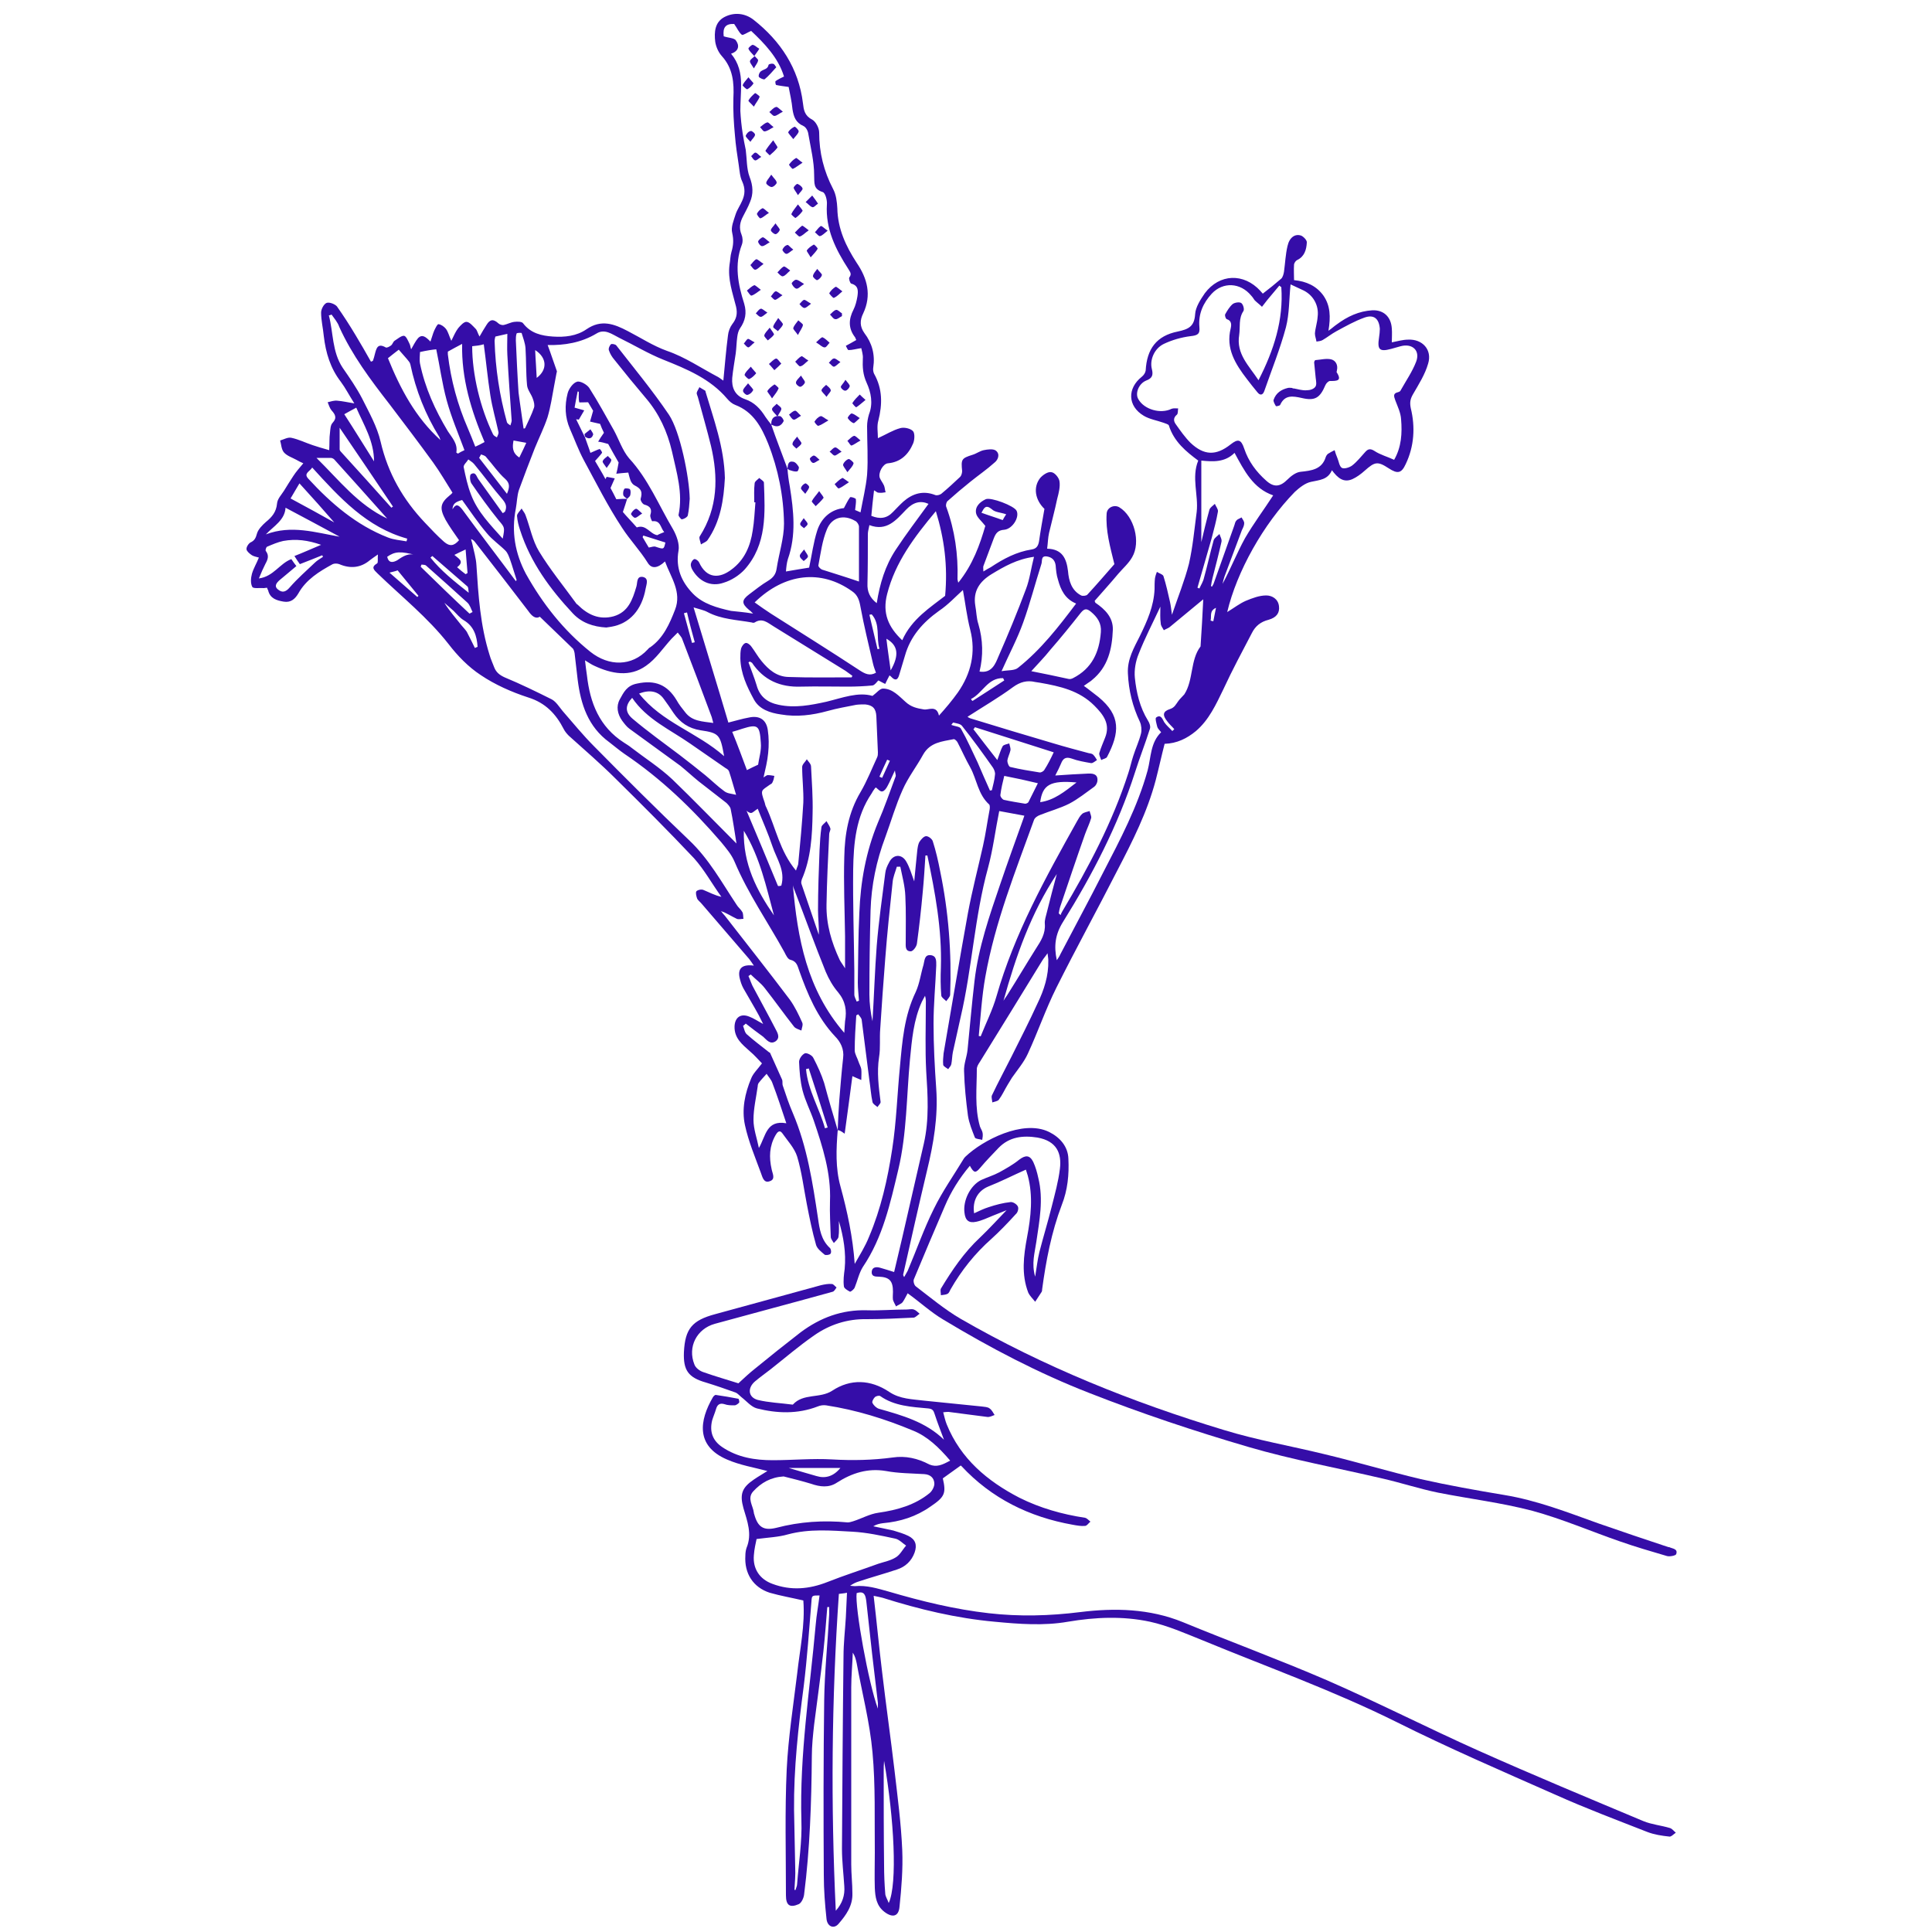 <?xml version="1.0" encoding="utf-8"?>
<!-- Generator: Adobe Illustrator 27.0.0, SVG Export Plug-In . SVG Version: 6.00 Build 0)  -->
<svg version="1.1" id="Untitled_x5F_Artwork_9_xA0_Image_00000174578710646813911400000000619296315814154402_"
	 xmlns="http://www.w3.org/2000/svg" xmlns:xlink="http://www.w3.org/1999/xlink" x="0px" y="0px" viewBox="0 0 500 500"
	 style="enable-background:new 0 0 500 500;" xml:space="preserve">
<style type="text/css">
	.st0{fill:#350DA8;}
</style>
<g>
	<path class="st0" d="M216.8,292.5c0.1-2.6,0.2-5.1,0.4-7.7c0.3-3.7,0.6-7.4,1-11c0.3-2.3-0.7-4.2-2.1-5.6
		c-4.6-4.9-7.1-10.9-9.3-17.1c-0.4-1.1-0.6-2.3-2.2-2.7c-0.7-0.1-1.2-1.2-1.6-2c-4.3-7.8-9.4-15.1-12.9-23.4
		c-0.8-1.9-2.2-3.5-3.5-5.1c-7.4-8.6-15.5-16.4-25-22.8c-1.3-0.9-2.6-2-3.9-3c-5.5-4-7.4-9.8-8.2-16.2c-0.3-2.3-0.5-4.6-0.8-6.9
		c-0.1-0.4-0.2-1-0.6-1.3c-2.7-2.6-5.5-5.3-8.4-8.1c-1.1,0.7-2.1-0.2-3-1.5c-4.5-5.9-9-11.7-13.6-17.6c-0.3-0.4-0.6-0.8-1.2-1
		c0.1,0.4,0.2,0.7,0.3,1.1c0.4,1.9,1,3.8,1.1,5.7c0.5,7.8,1,15.6,3.4,23.2c0.3,1.1,0.8,2.1,1.2,3.2c0.5,1.3,1.4,2,2.7,2.6
		c4.1,1.7,8.2,3.7,12.2,5.7c1.1,0.6,1.9,1.9,2.8,3c2.7,3.1,5.3,6.3,8.2,9.2c8.1,8.2,16.2,16.3,24.5,24.2c5.2,4.9,8.5,11,12.3,16.7
		c0.4,0.7,1.1,1.2,1.5,1.9c0.3,0.5,0.2,1.2,0.3,1.8c-0.6,0-1.2,0.2-1.7,0c-1.3-0.6-2.6-1.5-4.1-2c0.3,0.4,0.6,0.8,1,1.2
		c5.6,7.2,11.3,14.4,16.8,21.7c1.3,1.8,2.3,3.9,3.2,5.9c0.3,0.6-0.1,1.4-0.2,2.1c-0.7-0.3-1.5-0.5-1.9-1c-2.6-3.3-5-6.7-7.6-10
		c-1-1.3-2.4-2.3-3.6-3.5c-0.2,0.1-0.4,0.3-0.6,0.4c0.5,1.1,0.8,2.2,1.4,3.2c1.8,3.4,3.7,6.8,5.5,10.3c0.5,1,1.5,2.4,0.1,3.4
		c-1.4,0.9-2.3-0.4-3.2-1.2c-1.5-1.1-3-2.2-4.5-3.4c-0.2,0.2-0.4,0.4-0.7,0.6c0.3,0.7,0.4,1.7,1,2.2c1.8,1.6,3.8,3.1,5.7,4.6
		c0.1,0.1,0.3,0.1,0.3,0.2c1,2.3,2.1,4.6,3.1,6.9c0.2,0.5,0,1.1,0.2,1.6c0.8,2.4,1.6,4.8,2.6,7.1c3.7,8.7,5.1,17.9,6.5,27.2
		c0.4,2.8,0.8,5.6,3.1,7.7c0.3,0.3,0.4,1.2,0.1,1.5c-0.3,0.3-1.2,0.4-1.5,0.2c-0.8-0.7-1.9-1.5-2.2-2.5c-1-3.5-1.7-7-2.4-10.6
		c-0.8-4.1-1.3-8.3-2.5-12.3c-0.7-2.2-2.5-4.1-3.9-6.1c-0.7-0.9-1.3-0.1-1.7,0.6c-1.6,2.8-1.7,5.7-1,8.8c0.2,1.1,1.1,2.6-0.5,3.1
		c-1.6,0.6-1.9-1.2-2.3-2.2c-1.5-4.1-3.2-8.1-4.1-12.3c-0.9-4.1,0-8.3,1.6-12.1c0.5-1.3,1.6-2.3,2.8-3.9c-0.9-0.9-1.9-2.1-3.1-3.1
		c-2-1.8-4.1-3.4-4-6.5c0.1-2.3,1.6-3.4,3.8-2.5c1.1,0.4,2.1,1.1,3.6,1.9c-0.5-1-0.8-1.6-1.1-2.2c-1.3-2.4-2.7-4.7-4-7
		c-0.5-0.9-0.8-1.9-1-2.8c-0.5-2.4,0.7-3.5,3.7-3.1c-0.5-0.7-0.8-1.2-1.2-1.7c-4.1-4.8-8.2-9.5-12.3-14.3c-0.4-0.5-1-0.9-1.2-1.4
		c-0.2-0.6-0.4-1.4-0.2-1.8c0.3-0.4,1.3-0.6,1.8-0.4c1.5,0.6,2.9,1.4,4.7,1.8c-2.4-3.3-4.4-7-7.1-10c-6.6-7-13.4-13.8-20.2-20.5
		c-3.9-3.9-8.1-7.5-12.2-11.2c-0.5-0.5-1-1.1-1.3-1.7c-2-3.9-4.7-6.8-9.2-8.2c-4.3-1.4-8.6-3.3-12.3-5.8c-3.2-2.1-6-5-8.3-8
		c-5.4-6.9-12.2-12.3-18.4-18.3c-0.9-0.9-1.8-1.6-0.1-2.6c0.3-0.2,0.1-1.1,0.2-2.3c-1,0.7-1.6,1.1-2.1,1.5c-2.4,2-5.1,2.2-7.9,1
		c-0.5-0.2-1.3-0.2-1.7,0c-3.5,1.9-6.9,4-8.9,7.6c-0.9,1.5-2,2.4-3.8,2.1c-1.8-0.3-3.5-0.8-4-2.9c-0.1-0.2-0.2-0.4-0.3-0.7
		c-0.3,0-0.5,0.1-0.8,0.1c-1-0.1-2.7,0.2-3-0.3c-0.5-0.9-0.4-2.3-0.1-3.4c0.4-1.4,1.2-2.7,1.8-4.2c-0.7-0.2-1.3-0.3-1.8-0.6
		c-0.6-0.4-1.3-1-1.4-1.5c-0.1-0.6,0.5-1.5,1-1.8c1.1-0.5,1.4-1.2,1.7-2.3c0.3-1.1,1.4-2.2,2.3-3c1.6-1.3,2.7-2.6,2.9-4.8
		c0.1-1.2,1.1-2.2,1.8-3.3c0.8-1.3,1.6-2.6,2.4-3.8c0.7-1.1,1.6-2.1,2.6-3.3c-0.7-0.3-1.3-0.6-1.8-0.9c-1.1-0.6-2.4-1-3.2-1.9
		c-0.7-0.8-0.7-2.1-1-3.1c1-0.3,2-0.9,2.9-0.7c1.9,0.4,3.7,1.3,5.5,1.9c1.2,0.4,2.5,0.8,4.3,1.3c0.1-1.8,0-3.1,0.2-4.5
		c0.1-0.9,0.1-2,0.7-2.6c1.2-1.3,0.6-2.2-0.3-3.2c-0.5-0.6-0.7-1.4-1-2.1c0.8-0.2,1.7-0.5,2.5-0.4c1.3,0.1,2.6,0.4,4.4,0.7
		c-1.4-2.2-2.3-4-3.5-5.6c-2.7-3.5-3.9-7.5-4.4-11.8c-0.2-2.1-0.7-4.1-0.7-6.1c0-0.9,0.7-2.2,1.4-2.5c0.7-0.3,2.2,0.3,2.7,0.9
		c1.7,2.4,3.3,4.9,4.8,7.4c1.4,2.3,2.7,4.6,4,6.9c0.2-0.1,0.3-0.1,0.5-0.2c0.2-0.6,0.4-1.2,0.5-1.7c0.4-1.5,0.7-3,2.8-1.8
		c0.3,0.2,1-0.2,1.4-0.5c0.4-0.3,0.5-0.9,0.9-1.2c0.8-0.5,1.7-1.3,2.4-1.3c0.6,0,1.1,1.3,1.5,2.1c0.2,0.4,0.2,0.8,0.4,1.4
		c0.6-1,1.1-2.1,1.8-2.9c1.1-1.1,2-0.3,3.2,0.9c0.4-1.1,0.6-2,1-2.9c0.3-0.6,0.8-1.7,1.1-1.6c0.7,0.1,1.4,0.6,1.9,1.2
		c0.6,0.8,0.8,1.8,1.4,3.1c0.7-1.4,1.1-2.4,1.8-3.3c0.6-0.7,1.5-1.7,2.2-1.6c0.8,0.1,1.6,1.1,2.3,1.8c0.4,0.4,0.5,1.1,1,2
		c0.7-1.2,1.2-2.1,1.8-3c0.9-1.5,1.8-1.6,3.1-0.4c0.3,0.3,1,0.5,1.4,0.4c0.9-0.2,1.8-0.7,2.7-0.8c0.8-0.1,2-0.1,2.3,0.4
		c2,2.6,4.8,3.2,7.7,3.4c3,0.2,6.1-0.1,8.7-1.9c3.8-2.6,7.1-1.4,10.7,0.5c3.3,1.7,6.5,3.8,10.1,5.1c4.7,1.6,8.9,4.5,13.3,6.8
		c0.3,0.2,0.6,0.4,1.3,0.9c0.4-4.1,0.7-7.9,1.2-11.7c0.1-1,0.5-2.1,1.1-2.9c1.1-1.4,1.4-2.7,1-4.5c-0.9-3.6-2.2-7.1-1.7-10.9
		c0.2-1.1,0.2-2.3,0.5-3.3c0.5-1.7,0.6-3.1,0.2-4.9c-0.4-1.5,0.4-3.3,0.9-4.9c0.4-1.2,1.2-2.3,1.7-3.5c0.7-1.6,0.8-3.1,0-4.9
		c-0.6-1.2-0.7-2.8-0.9-4.2c-0.4-2.6-0.8-5.2-1-7.8c-0.3-3.2-0.5-6.4-0.4-9.6c0.2-4-0.1-7.7-3-10.9c-0.9-1-1.5-2.4-1.7-3.7
		c-0.3-2.5-0.1-5.1,2.4-6.4c2.5-1.3,5.3-1,7.5,0.7c7,5.5,11.7,12.6,12.8,21.6c0.2,1.7,0.4,3.2,2.3,4.2c1,0.5,1.9,2.2,1.9,3.4
		c0,5.2,1.2,10,3.6,14.6c0.8,1.5,1,3.3,1.1,5c0.1,5.3,2.2,9.8,5,14.1c2.8,4.1,3.9,8.4,1.7,13.1c-0.9,1.8-0.9,3.4,0.3,5.1
		c2,2.6,2.8,5.6,2.3,8.9c-0.1,0.5,0,1.2,0.2,1.6c2.2,3.9,2.2,7.9,1.1,12.2c-0.4,1.4-0.1,3-0.1,4.5c2.2-1,3.9-2.1,5.8-2.6
		c1-0.3,2.7,0.1,3.3,0.8c0.5,0.6,0.4,2.3,0,3.2c-1.2,2.8-3.2,4.8-6.5,5.1c-1.3,0.1-2.6,2.5-2.1,3.8c0.3,0.7,0.8,1.3,1.1,2
		c0.2,0.5,0.2,1.1,0.4,1.7c-0.6,0.1-1.2,0.2-1.9,0.1c-0.3,0-0.5-0.3-1.1-0.6c-0.3,2.3-0.5,4.5-0.7,6.6c2.2,0.9,4,0.7,5.6-1
		c0.9-0.9,1.7-1.8,2.7-2.7c2.4-2.1,5.1-2.9,8.2-1.7c0.4,0.2,1.2,0,1.6-0.3c1.7-1.4,3.3-2.9,4.9-4.4c0.3-0.3,0.5-1,0.5-1.5
		c-0.3-3-0.2-3.3,2.7-4.2c1-0.3,1.9-1,2.9-1.2c1-0.2,2.4-0.4,3.1,0.1c1.2,0.9,0.6,2.4-0.3,3.1c-2,1.8-4.2,3.3-6.3,5
		c-2,1.6-4,3.3-5.9,5c-0.3,0.3-0.5,1.1-0.3,1.5c2.2,6,3.1,12.3,2.9,18.7c0,0.2,0.1,0.4,0.2,0.9c3.8-4.7,5.6-9.9,7-14.7
		c-1-1.3-2.2-2.2-2.4-3.3c-0.3-1.7,1-2.9,2.5-3.6c1.3-0.6,7.4,1.7,8,3c0.8,1.7-1.1,4.7-3.2,4.9c-1.6,0.1-2.2,0.9-2.7,2.2
		c-0.9,2.4-1.8,4.8-2.7,7.2c-0.1,0.3,0,0.7,0,1.4c0.8-0.5,1.3-0.8,1.9-1.1c3.3-2.2,6.7-4,10.6-4.6c1.3-0.2,1.7-1,1.9-2.1
		c0.4-2.8,0.9-5.6,1.4-8.4c-2.4-2.3-3-5.6-1.1-8c0.7-0.8,2-1.7,2.9-1.5c0.9,0.1,2,1.5,2.1,2.4c0.2,1.4-0.2,3-0.6,4.5
		c-0.6,2.9-1.4,5.8-2.1,8.8c-0.3,1.3-0.3,2.6-0.5,4.1c3.9,0.1,5,2.5,5.4,5.8c0.2,2.5,0.9,5,3.4,6.3c0.4,0.2,1.3,0.1,1.6-0.2
		c2.5-2.7,4.8-5.4,7-7.9c-1.1-4.5-2.3-8.7-2-13.1c0.1-1.6,2-2.4,3.3-1.6c3.8,2.3,5.6,9,3.3,12.9c-0.9,1.6-2.4,2.9-3.6,4.3
		c-2,2.4-4.1,4.7-6.1,7c0.1,0.3,0.1,0.4,0.2,0.5c2.5,1.7,4.6,3.8,4.5,7c-0.2,4.9-1.2,9.6-5.4,13c-0.3,0.3-0.7,0.5-1.1,0.8
		c-0.3,0.2-0.6,0.4-1,0.7c1.4,1,2.6,2,3.8,2.9c5.8,4.8,5.5,9.2,2.2,15.5c-0.2,0.4-1,0.5-1.5,0.8c-0.2-0.6-0.6-1.3-0.5-1.8
		c0.4-1.4,1-2.7,1.5-4c1.4-3.5-0.4-5.9-2.8-8.3c-3.9-3.9-8.9-5-14-5.9c-0.4-0.1-0.9-0.1-1.3-0.2c-2.1-0.5-3.9,0-5.7,1.3
		c-3.8,2.8-7.8,5.1-11.8,7.7c0.1,0.1,0.4,0.3,0.7,0.4c7.2,2.2,14.4,4.4,21.6,6.5c3,0.9,6,1.7,9,2.5c0.4,0.1,0.9,0.1,1.2,0.4
		c0.4,0.4,0.7,0.9,1,1.4c-0.5,0.3-1,0.8-1.5,0.8c-1.7-0.3-3.5-0.6-5.1-1.2c-1.5-0.5-2.2,0-2.7,1.3c-0.4,0.9-0.8,1.8-1.5,3.1
		c3.1-0.2,5.8-0.4,8.5-0.5c1.8-0.1,2.6,0.5,2.4,2c-0.1,0.5-0.4,1.1-0.8,1.4c-2.1,1.5-4.2,3.2-6.5,4.4c-2.4,1.2-5,1.9-7.5,2.9
		c-0.6,0.2-1.4,0.7-1.6,1.3c-4.8,13.3-10.1,26.5-12.6,40.6c-0.9,5-1.2,10.2-1.7,15.3c0.2,0,0.3,0.1,0.5,0.1
		c1.4-3.5,3.1-6.9,4.1-10.4c4.6-16.1,12.7-30.7,20.8-45.2c0.4-0.7,0.8-1.5,1.4-2c0.5-0.4,1.3-0.5,1.9-0.7c0.1,0.6,0.5,1.3,0.4,1.8
		c-0.4,1.4-1.1,2.8-1.6,4.2c-2.2,6.2-4.3,12.5-6.4,18.7c-0.2,0.6-0.3,1.2-0.4,1.8c0.2,0.1,0.3,0.3,0.5,0.4c0.1-0.3,0.2-0.6,0.4-0.9
		c6.8-11.4,13-23.1,17.1-35.8c0.5-1.5,0.8-3,1.3-4.5c0.6-1.9,1.5-3.8,2-5.8c0.2-0.9,0.1-2.1-0.3-3c-1.9-4-2.9-8.1-3.1-12.5
		c-0.2-3.7,1.6-6.7,3.1-9.7c1.9-3.9,3.6-7.7,3.8-12.1c0-0.9,0-1.9,0.1-2.8c0.1-0.6,0.3-1.2,0.5-1.7c0.6,0.4,1.5,0.6,1.7,1.1
		c0.7,2.2,1.2,4.5,1.7,6.7c0.2,0.9,0.3,1.8,0.5,3.3c1.6-4.7,3.3-8.9,4.4-13.2c1-4.4,1.4-8.9,2-13.4c0.5-4.4-1.4-8.9,0.4-13.3
		c-3.1-2.3-6.3-4.9-7.6-9.1c-0.1-0.3-0.9-0.5-1.4-0.7c-1.7-0.6-3.6-0.9-5.1-1.8c-4.2-2.5-4.3-7.1-0.5-10.1c0.5-0.4,0.9-1,1-1.6
		c0.3-5.6,2.8-9,8.3-10.1c2.8-0.6,4.3-1.3,4.5-4.5c0.1-1.8,1.4-3.8,2.5-5.4c3.8-5.1,10.1-5.3,14.4-0.6c0.2,0.3,0.5,0.5,0.6,0.7
		c1.7-1.3,3.3-2.6,4.8-3.9c0.4-0.4,0.6-1.2,0.7-1.8c0.3-2.2,0.4-4.5,0.9-6.6c0.5-2.3,2-3.3,3.6-2.7c0.6,0.3,1.5,1.2,1.4,1.8
		c-0.1,1.8-0.6,3.6-2.5,4.5c-0.4,0.2-0.7,0.7-0.8,1.1c-0.1,1.4,0,2.9,0,4.1c3.2,0.3,5.8,1.5,7.6,4c1.8,2.6,1.9,5.5,1.3,9.1
		c1-0.7,1.5-1.2,2.1-1.6c2.8-2.1,5.8-3.5,9.3-3.7c2.9-0.1,4.8,1.7,5,4.7c0.1,1.2,0,2.4,0,3.6c1.5-0.3,2.9-0.7,4.2-0.7
		c3.7-0.2,6.3,2.6,5.2,6.2c-0.8,2.8-2.4,5.3-3.9,7.9c-0.7,1.2-0.9,2.1-0.6,3.6c1.2,4.9,0.9,9.9-1.3,14.5c-1.1,2.4-2.1,2.6-4.4,1.1
		c-2.9-1.9-3.6-1.7-6.2,0.6c-1,0.9-2.1,1.7-3.2,2.2c-2.3,1-3.8-0.3-5.3-2.3c-1.1,2.5-3.2,2.5-5.4,3c-1.5,0.3-3,1.5-4.2,2.6
		c-8.2,8.4-15,20.6-17.5,31.1c1.8-1.1,3.2-2.2,4.8-2.9c1.7-0.7,3.5-1.4,5.3-1.4c1.5,0,3.1,0.9,3.3,2.8c0.2,1.7-0.6,2.9-2.7,3.5
		c-2,0.5-3.4,1.6-4.3,3.4c-2.5,4.8-5.1,9.6-7.4,14.6c-1.9,3.9-3.7,7.9-7.1,10.8c-2.3,1.9-4.9,3.2-8.1,3.3c-0.8,3.1-1.5,6.3-2.3,9.4
		c-2.2,8.3-6,15.8-9.9,23.3c-5.2,10.2-10.7,20.2-15.8,30.4c-2.8,5.6-4.8,11.5-7.4,17.1c-1,2.2-2.7,4.2-4.1,6.2
		c-0.4,0.6-0.7,1.2-1.1,1.8c-0.8,1.3-1.4,2.7-2.3,3.9c-0.3,0.4-1.1,0.5-1.7,0.7c0-0.6-0.3-1.3-0.1-1.8c1.6-3.4,3.4-6.7,5.1-10.1
		c2.3-4.6,4.6-9.1,6.7-13.7c1.7-3.5,2.9-7.2,2.8-11.2c0-0.5-0.1-0.9-0.2-1.8c-0.6,0.9-1,1.3-1.3,1.8c-5.4,8.8-10.8,17.6-16.2,26.3
		c-0.4,0.6-0.8,1.2-0.8,1.9c0,4.9-0.6,9.9,0.8,14.8c0.2,0.6,0.6,1.1,0.7,1.7c0.1,0.6,0,1.2-0.1,1.8c-0.6-0.2-1.7-0.2-1.9-0.6
		c-0.7-1.8-1.5-3.7-1.8-5.7c-0.5-3.8-0.9-7.6-1-11.5c-0.1-1.8,0.7-3.6,0.9-5.5c0.6-5.9,1.1-11.9,1.8-17.8c1-8.7,3.9-17,6.7-25.2
		c1.9-5.6,3.9-11.1,5.9-16.7c0.1-0.3,0.2-0.6,0.3-0.9c-2.2-0.4-4.4-0.8-6.5-1.2c-1,4.9-1.6,9.9-2.9,14.7
		c-3.5,12.7-4.1,25.9-7.1,38.7c-0.7,3-1.3,6-2,9c-0.2,1-0.2,2.1-0.4,3.1c-0.1,0.5-0.5,0.8-0.8,1.3c-0.4-0.3-1.2-0.7-1.3-1.1
		c-0.1-1,0-2,0.1-3c2.1-12.1,4.1-24.2,6.3-36.3c1.1-5.9,2.6-11.6,3.9-17.4c0.7-3.1,1.1-6.2,1.7-9.3c0.1-0.5,0.1-1.2-0.1-1.4
		c-2.9-2.6-3.2-6.5-4.9-9.6c-1.2-2.1-2.2-4.4-3.3-6.5c-0.2-0.4-0.8-0.9-1-0.8c-3,0.6-6.1,0.8-7.9,4c-1.7,3.1-3.9,5.9-5.3,9.1
		c-1.8,4-3,8.2-4.5,12.3c-2.3,6.1-3.6,12.4-3.8,18.9c-0.2,7.3-0.3,14.6-0.3,21.8c0,2.3,0.3,4.6,0.8,6.9c0.4-6.5,0.6-13.1,1.1-19.6
		c0.5-6.2,1.4-12.4,2.2-18.7c0.1-1,0.5-1.9,1-2.8c1-2.1,3.2-2.3,4.4-0.3c0.9,1.5,1.4,3.3,2.1,5.2c0.3-2.8,0.5-5.5,0.8-8.1
		c0.1-0.7,0.2-1.6,0.6-2.2c0.4-0.6,1.1-1.4,1.7-1.4c0.6,0,1.5,0.7,1.7,1.3c0.8,2.5,1.4,5.1,1.9,7.7c2.2,10.6,3,21.2,2.6,32
		c0,0.6-0.7,1.2-1,1.7c-0.5-0.5-1.3-1-1.3-1.5c-0.2-2.4-0.2-4.8-0.1-7.2c0.3-9.9-1.5-19.5-3.5-29c-0.2,0-0.3,0-0.5,0
		c-0.2,3.2-0.4,6.4-0.7,9.5c-0.4,4.4-0.9,8.9-1.5,13.3c-0.1,0.8-1,2-1.6,2c-1.5,0-1.3-1.4-1.3-2.4c0-4,0.1-7.9-0.1-11.9
		c-0.1-2.6-0.8-5.1-1.3-7.6c-0.3,0-0.6,0-0.9,0c-0.4,1.4-1,2.7-1.1,4.1c-0.7,6.5-1.4,13.1-1.9,19.7c-0.5,6.1-0.9,12.1-1.3,18.2
		c-0.2,2.4,0.1,4.9-0.3,7.3c-0.6,3.9-0.1,7.7,0.4,11.6c0,0.4-0.5,0.8-0.8,1.3c-0.5-0.4-1.2-0.8-1.3-1.3c-0.4-1.8-0.5-3.7-0.8-5.6
		c-0.7-5.2-1.3-10.5-2-15.7c-0.1-0.5-0.6-1-0.9-1.4c-0.2,0.1-0.4,0.2-0.5,0.3c-0.2,3-0.4,6-0.4,9c0,1,0.7,2,1,3
		c0.2,0.6,0.6,1.3,0.7,1.9c0.1,0.9,0,1.9,0,2.8c-0.8-0.3-1.6-0.7-2.3-1c-0.6,4.7-1.3,9.7-2,14.9
		C217.5,292.6,217.2,292.5,216.8,292.5L216.8,292.5z M162.3,129.1L162.3,129.1c-0.3,1-0.6,1.9-1.1,3.4c0.9,1.1,2.3,2.5,3.6,4
		c2.4-0.9,3.4,1.7,5.3,2c0.5-0.3,1.1-0.5,1.8-0.8c-1-1.1-0.9-3.1-3.1-2.8c-0.1,0-0.6-1.1-0.5-1.6c0.5-1.5,0-2.3-1.5-2.7
		c-0.5-0.1-1.1-1.1-1-1.5c0.5-1.8,0.2-2.6-1.6-3.5c-0.4-0.2-0.8-0.7-1-1.2c-0.3-0.8-0.5-1.7-0.6-2.1c-1.4,0.1-2.2,0.2-3.1,0.3
		c0.2-0.8,0.4-1.6,0.6-2.9c-0.8-1.4-1.9-3.3-2.7-4.8c-1-0.3-1.8-0.5-2.6-0.6c0.4-0.7,0.8-1.3,1.5-2.3c-0.3-0.6-0.8-1.7-1-2.3
		c-1.2-0.3-1.9-0.4-2.6-0.6c0.2-0.8,0.5-1.6,0.8-2.8c-0.3-0.5-0.9-1.5-1.3-2.2c-1.1,0-2.3,0.1-2.3,0c-0.2-0.9-0.1-1.8-0.1-2.7
		c-0.1,0-0.2-0.1-0.3-0.1c-0.3,1.5-0.6,3-0.8,4.2c1.1,0.3,1.8,0.5,2.5,0.7c-0.5,0.8-0.9,1.6-1.4,2.4c-0.2,0-0.5-0.1-0.7-0.1
		c0.7,1.5,1.5,3,2.2,4.5l0-0.1c0.5,1.5,1.1,3,1.5,4.3c1-0.4,1.7-0.8,2.4-1c0.1,0,0.7,0.8,0.6,1c-0.5,0.7-1.1,1.3-1.8,2.1
		c0.8,1.4,1.8,3,2.7,4.7c0.1-0.2,0.2-0.4,0.3-0.6c0.7,0.1,1.4,0.3,2.1,0.4c-0.3,0.7-0.6,1.4-1.1,2.5c0.4,0.7,1,1.9,1.5,2.9
		C160.6,129.1,161.5,129.1,162.3,129.1z M203.8,121.3C203.8,121.3,203.7,121.2,203.8,121.3c0.1,1.5,0.3,3,0.6,4.6
		c1,6.3,1.7,12.6-0.5,18.8c-0.3,1-0.4,2-0.5,3.2c2.2-0.4,4.2-0.7,6-1c0.7-3.2,1.1-6.5,2.1-9.6c1.1-3.4,3.7-5.5,6.9-5.8
		c0.6-1.1,1-2,1.6-2.8c0.1-0.2,1.5,0.2,1.5,0.5c0.1,0.8-0.1,1.7-0.2,2.8c0.2,0.1,0.8,0.3,1.4,0.6c0.6-3.3,1.4-6.5,1.7-9.7
		c0.3-4.2,0-8.4,0-12.6c0-1,0.2-2.1,0.5-3.1c1.1-2.8,0.5-5.7-0.6-8.1c-1-2.2-1.1-4.1-1-6.3c0.1-1-0.3-2.1-0.4-2.7
		c-1.4,0.2-2.3,0.5-3.3,0.5c-0.2,0-0.5-0.7-0.7-1.1c0.9-0.5,1.7-0.9,2.7-1.5c0,0.2,0,0.1,0,0c-0.1-0.2-0.2-0.5-0.3-0.7
		c-1.8-2.3-1.7-4.7-0.4-7.2c0.5-1,0.8-2.2,1-3.4c0.2-1.4,0.3-2.8-1.6-3.3c-0.3-0.1-0.7-1.3-0.5-1.6c0.7-0.9,0.2-1.4-0.2-2.1
		c-3.3-5.1-6-10.4-5.6-16.8c0.1-1.1-0.4-3-1.1-3.2c-2.5-0.8-2.1-2.3-2.2-4.4c0-3.5-0.9-7.1-1.5-10.6c-0.1-0.8-0.6-1.8-1.3-2.1
		c-2-0.9-2.5-2.4-2.8-4.3c-0.2-2.1-0.7-4.2-1-5.8c-1.4-0.2-2.3-0.3-3.2-0.5c-0.2,0-0.3-0.9-0.2-1c0.7-0.5,1.4-0.8,2.2-1.2
		c-1.5-4.9-5.1-8.6-8.5-11.8c-1,0.4-2.1,1.2-2.4,1c-0.8-0.6-1.2-1.7-2-2.8c-2.2-0.1-3,0.9-2.7,3.2c1.2,0.4,2.6,0.4,3.1,1
		c1,1.3,0.9,2.8-1.2,3.5c2,2.4,2.6,5.1,2.6,8c0,2.3-0.2,4.5-0.2,6.8c0.1,1.9,0.3,3.9,0.6,5.8c0.2,1.4,0.5,2.8,0.8,4.3
		c0.3,2.3,0.2,4.9,1,7c0.9,2.3,1,4.4,0.1,6.5c-0.5,1.3-1.2,2.5-1.8,3.7c-0.8,1.5-1.1,3-0.4,4.7c0.3,0.7,0.4,1.8,0.1,2.6
		c-2,5.2-1,10.3,0.6,15.3c0.7,2.4,0.3,4.4-1.1,6.4c-0.4,0.6-0.6,1.4-0.7,2.2c-0.2,1.4-0.2,2.8-0.4,4.3c-0.3,2.1-0.7,4.2-0.9,6.3
		c-0.2,2.5,0.7,4.6,3.3,5.5c2.4,0.8,4,2.5,5.3,4.6c0.5,0.7,1,1.4,1.6,2.1l-0.1-0.1C200.9,113.7,202.4,117.5,203.8,121.3z
		 M194.9,158.8c-0.6-0.6-0.8-0.8-1.1-1c-1.9-1.6-1.9-2.5,0.1-4c1.6-1.2,3.2-2.5,4.9-3.5c1.3-0.8,2-1.7,2.2-3.2
		c0.6-3.9,1.9-7.8,1.9-11.6c-0.1-7.1-1.5-14.1-4.1-20.7c-1.7-4.2-3.8-8.2-8.5-10c-0.8-0.3-1.5-0.9-2.1-1.6
		c-4.4-5.2-10.5-7.7-16.5-10.1c-4-1.6-7.6-3.8-11.5-5.7c-1.8-0.9-3.7-2.4-5.8-1.1c-4,2.4-8.3,3.1-12.8,3c-0.1,0-0.1,0.2,0.1-0.1
		c0.9,2.4,1.6,4.6,2.4,6.8c0.1,0.2-0.1,0.5-0.1,0.7c-0.2,1.1-0.4,2.2-0.6,3.2c-0.5,2.7-0.9,5.4-1.7,8.1c-0.9,2.7-2.2,5.3-3.3,8
		c-1.4,3.6-2.8,7.2-4.1,10.8c-0.5,1.5-0.5,3.2-0.8,4.8c-1.2,6-0.2,11.6,2.6,16.9c4.3,7.7,9.7,14.6,16.7,20.2
		c4.8,3.8,10.7,3.8,14.8-0.6c0.2-0.2,0.4-0.5,0.7-0.6c3.4-2.4,5-6.1,6.4-9.7c1.8-4.6-1.1-8.4-2.6-12.5c-1.9,1.8-3.5,2-4.5,0.3
		c-2-3.2-4.6-5.9-6.6-9c-3.7-5.6-6.7-11.6-9.9-17.5c-1.4-2.6-2.4-5.4-3.6-8.1c-1.3-3-1.4-6.1-0.6-9.2c0.3-1.2,1.4-2.7,2.4-3
		c0.8-0.3,2.6,0.7,3.2,1.6c2.3,3.6,4.3,7.3,6.4,11c1.3,2.4,2.2,5.2,3.9,7.2c5,5.4,7.7,12.2,11.4,18.4c0.9,1.6,1.7,3.8,1.4,5.5
		c-0.8,4.5,0.8,8.1,3.7,11.1c2.6,2.7,6.3,3.7,9.9,4.5C190.8,158.3,192.6,158.4,194.9,158.8z M331.6,74.3c-0.2-0.1-0.3-0.2-0.5-0.4
		c-1,1.2-2.1,2.5-3.1,3.7c-0.5,0.6-0.9,1.2-1.4,1.8c-0.6-0.6-1.3-1.1-1.9-1.7c-0.3-0.4-0.5-0.8-0.9-1.2c-2.8-3.4-7.3-3.6-10.2-0.5
		c-2.2,2.4-3.5,5.2-3.2,8.6c0.2,1.9-0.5,2.2-2.3,2.4c-2.4,0.3-4.8,1-6.9,2c-2.5,1.2-3.7,4.2-3.1,6.5c0.4,1.6,0.1,2.4-1.5,3
		c-1.9,0.8-2.9,3.3-2,4.8c1.5,2.7,5.8,3.9,8.6,2.5c0.5-0.2,1.1-0.1,1.7-0.1c-0.1,0.6,0,1.3-0.3,1.6c-1,0.8-0.9,1.7-0.3,2.5
		c1.2,1.7,2.4,3.4,3.8,4.8c3.5,3.3,6.6,3.4,10.4,0.4c1.9-1.5,2.7-1.3,3.5,1.1c1.1,3.3,3.1,6,5.7,8.3c2,1.8,3.6,1.6,5.5-0.3
		c0.9-0.9,2.2-1.9,3.4-2c2.8-0.3,5.5-0.6,6.5-3.8c0.1-0.3,0.3-0.6,0.5-0.8c0.6-0.4,1.2-0.7,1.8-1c0.2,0.7,0.4,1.3,0.7,2
		c0.4,0.9,0.5,2.2,1.2,2.6c0.6,0.3,1.9-0.1,2.6-0.6c1.3-1,2.3-2.3,3.4-3.5c0.7-0.8,1.3-1,2.4-0.3c1.5,1,3.4,1.5,5.1,2.3
		c1.9-3.3,2.1-6.9,1.8-10.5c-0.1-1.7-0.9-3.3-1.5-4.9c-0.4-1.1-0.6-1.8,0.7-2.1c0.3-0.1,0.6-0.2,0.7-0.5c1.4-2.5,3-4.8,4-7.4
		c1.1-2.9-1-4.8-4-4c-0.8,0.2-1.7,0.5-2.5,0.7c-3,0.8-3.6,0.2-3.1-3c0.1-0.7,0.2-1.5,0.2-2.2c-0.2-2.6-1.5-3.8-4-2.9
		c-2.5,0.9-4.8,2.2-7.2,3.5c-1.3,0.7-2.4,1.6-3.6,2.3c-0.5,0.3-1.1,0.3-1.6,0.4c-0.1-0.7-0.4-1.4-0.4-2.1c0.1-1.4,0.6-2.8,0.7-4.3
		c0.4-3-1.2-5.8-4-7c-1-0.5-2-0.9-3-1.4c-0.4,3.8-0.3,7.6-1.2,11.1c-1.5,5.6-3.7,11-5.6,16.5c-0.4,1.1-1.1,1.2-1.8,0.3
		c-0.9-1.1-1.8-2.2-2.7-3.4c-3-3.9-5.5-7.9-4.2-13.1c0.2-0.9,0.3-2-1-2.4c-0.3-0.1-0.6-1-0.4-1.3c0.5-0.9,1.1-1.9,1.9-2.6
		c0.5-0.4,1.7-0.6,2.2-0.3c0.5,0.3,0.9,1.6,0.6,2.1c-1.3,1.9-0.8,4.1-1.1,6.2c-0.8,4.9,2.5,7.9,5,11.7
		C329.7,90.6,332.2,82.8,331.6,74.3z M220.4,175.3c0.1-0.1,0.1-0.3,0.2-0.4c-0.6-0.4-1.2-0.9-1.8-1.3c-6.2-3.8-12.4-7.7-18.6-11.5
		c-1.5-0.9-2.9-2.3-4.9-1c-0.2,0.1-0.5,0.1-0.7,0c-3.9-0.7-7.9-0.8-11.5-2.7c-0.9-0.5-2-0.7-3.6-1.2c3.1,10.3,6.1,20,9,29.8
		c2-0.5,3.6-1,5.3-1.3c2.7-0.6,4.5,0.5,4.9,3.2c0.3,2,0.3,4,0.1,6c-0.2,2.1-0.7,4.1-1.2,6.3c0.5-0.3,0.8-0.6,1.1-0.6
		c0.6,0,1.1,0.1,1.7,0.2c-0.1,0.6-0.2,1.1-0.5,1.7c-0.1,0.3-0.4,0.4-0.7,0.6c-2.2,1.6-2.5,1.2-1.3,4.6c0.1,0.4,0.2,0.9,0.4,1.2
		c2.5,5.4,3.5,11.4,7.7,16.4c0.3-1,0.6-1.4,0.6-1.9c0.5-5.2,1-10.5,1.3-15.7c0.1-3.1-0.3-6.1-0.3-9.2c0-0.7,0.8-1.3,1.2-2
		c0.4,0.6,1.1,1.2,1.1,1.9c0.2,4,0.5,8,0.4,12c-0.1,5.8-0.4,11.7-2.8,17.2c-0.1,0.3-0.2,0.8-0.1,1.1c1.5,4.4,3,8.8,4.5,13.2
		c0.1-2.2-0.2-4.2-0.2-6.3c0-5.2,0.2-10.4,0.4-15.6c0.1-2,0.2-4,0.5-6c0.1-0.5,0.9-1,1.3-1.5c0.3,0.6,0.8,1.2,1,1.9
		c0.1,0.4-0.3,1-0.3,1.4c-0.3,6.1-0.6,12.2-0.7,18.3c-0.1,5.1,1.3,9.8,3.4,14.3c0.3,0.6,0.8,1.2,1.4,2.2c0-3.2,0-5.7,0-8.3
		c-0.1-6.8-0.4-13.7-0.2-20.5c0.1-5.9,1.1-11.6,4.2-16.8c1.7-2.9,2.9-6,4.3-9c0.2-0.4,0.2-0.9,0.2-1.3c-0.1-3.1-0.3-6.2-0.4-9.3
		c-0.1-2-0.9-2.9-2.9-3.1c-0.7,0-1.5,0-2.3,0.1c-2.5,0.5-4.9,0.9-7.4,1.6c-4,1.1-8,1.6-12.1,0.9c-2.8-0.4-5.6-1.3-7-3.9
		c-1.8-3.3-3.4-6.7-3.5-10.6c0-0.9,0-1.8,0.2-2.6c0.2-0.6,0.7-1.3,1.2-1.4c0.4-0.1,1.2,0.5,1.5,1c0.9,1.2,1.6,2.5,2.6,3.7
		c1.8,2.2,3.9,4,6.9,4.1C209.5,175.4,215,175.3,220.4,175.3z M194.1,171.2c-0.1,0.1-0.2,0.1-0.4,0.2c0.7,2,1.5,3.9,2.1,5.9
		c0.8,3,2.8,4.5,5.7,5.1c4.2,0.9,8.3,0.1,12.4-0.8c4.1-1,8.2-2.6,11.9-1.5c1.1-0.8,1.9-1.9,2.7-1.9c2.5,0,4.2,2,5.8,3.4
		c1.5,1.4,3,1.7,4.8,2c1.2,0.2,3.3-1.2,3.9,1.6c1.8-2,3.4-3.9,4.9-6c3.4-4.9,4.7-10.3,3.2-16.2c-0.9-3.5-1.3-7.1-1.9-10.3
		c-1.8,1.6-3.8,3.8-6.2,5.4c-4.2,3-7.4,6.6-8.8,11.6c-0.5,1.7-1,3.4-1.5,5c-0.4,1.4-1.1,1.5-2.1,0.4c-0.2-0.2-0.4-0.3-0.4-0.3
		c-0.4,0.8-0.8,1.5-1.1,2.2c-0.7-0.3-1.3-0.7-1.8-0.9c-0.4,0.4-0.9,1.2-1.5,1.3c-2.1,0.2-4.3,0.3-6.4,0.3c-4,0-8-0.1-12.1,0
		c-5.4,0.2-9.7-1.7-12.7-6.2C194.6,171.5,194.3,171.4,194.1,171.2z M300.3,157c-2,4.3-4,8.1-5.6,12.2c-0.8,1.9-1.2,4.2-1,6.2
		c0.4,3.9,1.3,7.7,3.4,11.1c0.4,0.6,0.7,1.5,0.5,2.1c-1.2,3.8-2.7,7.6-3.9,11.4c-4.4,13.7-11,26.4-18.6,38.6c-2,3.2-2.4,6.2-1.6,9.9
		c0.4-0.6,0.7-1,0.9-1.5c3.7-7.1,7.5-14.1,11.1-21.2c4.4-8.5,8.9-17,11.5-26.4c0.9-3.4,0.7-7.2,3.5-9.9c-0.5-0.6-0.9-1-1-1.4
		c-0.2-0.8-0.6-2.2-0.3-2.4c1.2-0.9,1.6,0.3,2.1,1.2c0.6,0.9,1.4,1.5,2.1,2.3c0.2-0.2,0.3-0.3,0.5-0.5c-0.6-0.7-1.3-1.3-1.8-2
		c-1.3-1.6-1.2-2.6,0.7-3.2c1.2-0.4,1.5-1.2,2.1-2c0.4-0.6,1-1.1,1.6-1.8c2.4-3.7,1.5-8.9,4.2-12.4c0.3-4.2,0.5-8.2,0.7-12.2
		c-3,2.5-5.9,4.9-8.7,7.2c-0.4,0.3-1,0.5-1.5,0.8c-0.3-0.6-0.8-1.1-0.8-1.8C300.2,160,300.3,158.7,300.3,157z M190.6,218.3
		c-0.5-3.1-0.9-6-1.5-8.9c-0.1-0.6-0.7-1.2-1.1-1.6c-2.4-1.9-4.8-3.7-7.2-5.6c-1.6-1.3-3.1-2.7-4.7-4c-4.4-3.2-8.8-6.4-13.2-9.6
		c-0.7-0.5-1.3-1.3-1.9-2.1c-1.2-1.7-1.6-3.7-0.6-5.5c1-1.8,1.8-3.6,4.5-4.1c4.6-1,7.8,0.3,10.2,4.3c0.6,1.1,1.4,2.1,2.2,3.1
		c1.8,2.4,4.5,2.4,7.3,2.8c-0.2-0.7-0.3-1.1-0.4-1.5c-2.5-6.7-5-13.4-7.6-20.1c-0.2-0.7-0.8-1.2-1.2-1.8c-0.5,0.5-1.1,1.1-1.6,1.6
		c-2.2,2.4-4,5.2-6.6,7c-4.2,3-8.9,2.1-13.4,0c-0.7-0.3-1.4-0.8-2.4-1.4c0.2,1.6,0.3,2.7,0.5,3.9c0.8,7.1,3.2,13.3,9.6,17.4
		c0.6,0.4,1.3,0.8,1.9,1.3c3.5,2.7,7.3,5.1,10.6,8.2C179.4,206.9,184.8,212.5,190.6,218.3z M85.8,81.4c-0.2,0.1-0.4,0.2-0.7,0.2
		c1.2,4.5,0.8,9.4,3.6,13.6c1.8,2.6,3.6,5.2,5,7.9c1.8,3.6,3.9,7.3,4.8,11.2c1.9,8.2,5.8,15,11.5,21c1.6,1.7,3.2,3.4,4.9,4.9
		c1.5,1.3,2.6,1.1,3.9-0.4c-0.6-0.9-1.2-1.7-1.8-2.6c-0.6-0.9-1.2-1.8-1.7-2.7c-1.6-3-1.4-4.3,1.2-6.4c0.3-0.2,0.5-0.5,0.6-0.6
		c-1.7-2.7-3.2-5.3-5-7.8c-3.7-5.1-7.5-10.1-11.3-15.1c-4.9-6.3-9.7-12.7-13-20C87.4,83.4,86.5,82.4,85.8,81.4z M226.7,174.1
		c-0.3-0.8-0.6-1.6-0.8-2.5c-1.1-4.8-2.3-9.6-3.2-14.5c-0.3-1.7-0.7-3.1-2.2-4.1c-8-5.7-17.4-4.7-25.2,2.9c1.4,1,2.8,2,4.2,2.9
		c7.7,4.9,15.4,9.7,23,14.7C223.9,174.4,225.1,175,226.7,174.1z M244.6,154.2c0.7-7.8-0.2-14.7-2.4-21.9
		c-5.6,6.7-10.5,13.2-12.6,21.4c-1.3,5,0.3,8.6,3.9,12C235.9,160.2,240.9,157.1,244.6,154.2z M313.4,151.7c0.1,0,0.2,0.1,0.3,0.1
		c0.1-0.3,0.3-0.5,0.4-0.8c1.8-5,3.5-9.9,5.3-14.9c0.2-0.5,0.2-1,0.6-1.4c0.3-0.4,0.9-0.5,1.3-0.8c0.3,0.5,0.7,1,0.7,1.5
		c0,0.6-0.3,1.2-0.6,1.8c-1.5,4-3,8-4.5,12c-0.2,0.6-0.4,1.3-0.5,1.9c2.1-3.9,3.7-8,5.8-11.8c2.2-3.8,4.9-7.4,7.3-11.1
		c-5.2-1.8-7.5-6.4-10-11c-2.5,2.5-5.6,2.3-8.6,2c0,7.2,0,14.3,0,21.1c0.6-2.6,1.3-5.5,2.1-8.4c0.2-0.6,0.9-1,1.4-1.5
		c0.3,0.7,0.9,1.4,0.8,2c-0.4,2.3-1,4.5-1.6,6.8c-1.2,4.3-2.5,8.6-3.7,12.9c0.2,0.1,0.3,0.1,0.5,0.2c0.4-0.9,1-1.8,1.2-2.8
		c0.9-3.2,1.6-6.5,2.5-9.7c0.2-0.6,1-1.1,1.5-1.6c0.2,0.7,0.7,1.4,0.5,2.1c-0.7,3.1-1.5,6.2-2.3,9.3
		C313.6,150.4,313.5,151,313.4,151.7z M267.6,144.1c-4.4,0.6-7.7,2.5-11,4.5c-3.1,1.9-4.8,4.4-4.2,8.1c0.3,1.6,0.3,3.3,0.8,4.8
		c1.2,4.1,1.3,8.2,0.3,12.3c3.2,0.5,4.1-2,4.9-3.9c2.5-5.7,4.9-11.5,7.1-17.4C266.5,149.9,266.8,147.2,267.6,144.1z M278.5,156.2
		c-2.9-1.2-4-3.6-4.7-6.2c-0.4-1.2-0.5-2.5-0.6-3.7c-0.2-1.4-1-2.1-2.3-2.3c-1.6-0.2-1.1,1.2-1.4,2c-1.6,5-2.9,10.1-4.7,15.1
		c-1.5,4.2-3.6,8.1-5.6,12.6c1.6-0.3,3.4-0.1,4.3-0.9C269.4,168.1,273.9,162.3,278.5,156.2z M266.9,173.7c3.1,0.6,6.4,1.3,9.6,2
		c0.4,0.1,0.8,0,1.2-0.2c4.9-2.5,6.8-6.7,7.2-11.9c0.2-2.3-0.9-3.9-2.6-5.3c-1.1-0.9-1.7-0.8-2.6,0.3c-2.6,3.3-5.2,6.5-7.9,9.6
		C270.3,170.1,268.5,171.9,266.9,173.7z M226.9,156.1c0.8-5.1,2.2-9.7,4.9-13.8c2.7-4.1,5.6-7.9,8.5-11.9c-2-0.9-3.9-0.5-5.8,1.5
		c-2.6,2.7-5,5.7-9.5,4c-0.2,1-0.4,1.7-0.4,2.3c0,4.3,0,8.5-0.1,12.8C224.4,153.1,225.1,154.7,226.9,156.1z M163.6,180.6
		c-1.8,1.9-1.9,3.7,0.1,5.4c3.9,3.3,8.1,6.3,12.2,9.4c2.2,1.7,4.4,3.4,6.6,5.2c1.7,1.4,3.2,2.9,5,4.2c0.8,0.6,1.9,0.6,3,0.9
		c-0.7-2.3-1.2-4.2-1.8-6c-0.1-0.4-0.5-0.7-0.9-0.9c-3-2.1-6.1-4.2-9.1-6.3C173.4,188.8,167.4,186.2,163.6,180.6z M226.7,203.8
		c-0.2,0.1-0.3,0.2-0.4,0.4c-0.3,0.4-0.5,0.7-0.7,1.1c-4.1,6-4.7,12.9-4.8,19.8c-0.1,8.7,0.2,17.5,0.3,26.2c0,2,0,4.1,0,6.1
		c0,0.6,0.4,1.2,0.6,1.8c0.2-0.1,0.4-0.1,0.6-0.2c-0.1-1.6-0.3-3.1-0.3-4.7c0.1-6,0.1-12.1,0.4-18.1c0.3-8,1.7-15.8,4.8-23.3
		c1.7-3.9,3.1-8,4.6-12c0.1-0.3-0.1-0.6-0.2-1.5c-0.8,1.7-1.3,2.9-1.9,4c-0.3,0.6-0.8,1.3-1.3,1.4
		C227.9,205,227.3,204.3,226.7,203.8z M222.3,150.5c0-4.6,0-9.4,0-14.2c0-0.5-0.5-1.3-1-1.5c-2.9-1.7-6-1-7.3,2.2
		c-1.2,2.9-1.6,6.1-2.2,9.3c-0.1,0.3,0.5,0.9,0.9,1.1C215.8,148.4,218.8,149.3,222.3,150.5z M218.5,267.3c0.1-1.3,0.1-2.2,0.2-3
		c0.5-2.8,0.1-5.2-1.8-7.5c-1.3-1.5-2.4-3.4-3.2-5.3c-2.8-6.9-5.3-13.9-8-20.9c-0.2-0.5-0.4-1-0.5-1.5
		C206.4,242.8,208.8,256.1,218.5,267.3z M272.7,194.7c-7-2.2-13.7-4.4-20.4-6.5c-0.1,0.2-0.2,0.4-0.4,0.5c2,2.6,4,5.2,6.2,8
		c0.6-1.6,0.9-2.7,1.4-3.6c0.3-0.4,1.1-0.5,1.7-0.7c0.1,0.6,0.4,1.2,0.3,1.8c-0.2,0.9-0.7,1.8-0.8,2.7c0,0.5,0.4,1.6,0.8,1.6
		c2.5,0.6,5,1,7.5,1.4c0.4,0.1,1.1-0.3,1.3-0.7C271.2,197.8,271.9,196.4,272.7,194.7z M83.1,141c-3.4-1.2-6.5-1.6-9.8-1
		c-1.4,0.3-2.8,0.9-4.2,1.5c-0.2,0.1-0.5,0.9-0.3,1.1c0.9,1.2,0.5,2.2-0.1,3.3c-0.6,1.2-1.1,2.3-1.7,3.8c3.8-0.5,5.4-3.9,8.4-5
		c0.4,0.6,0.9,1.3,1.3,1.8c-1.5,1.3-2.9,2.4-4.3,3.6c-0.8,0.7-1.6,1.6-0.4,2.5c1,0.8,1.9,0.7,3-0.6c2-2.3,4.3-4.3,6.5-6.4
		c0.6-0.6,1.4-1,2.1-1.5c-0.1-0.1-0.1-0.2-0.2-0.4c-1.9,0.8-3.8,1.5-5.8,2.3c-0.5-0.7-0.9-1.3-1.4-2.1C78.5,143,80.7,142,83.1,141z
		 M108.7,91.1c0,0.7-0.2,1.9,0,3c1.3,6.3,3.9,12,7.2,17.5c1.1,1.7,2.6,3.2,2.2,5.5c0,0.1,0.2,0.1,0.4,0.3c0.5-0.3,1-0.6,1.7-0.9
		c-1.6-4.3-3.4-8.5-4.6-12.9c-1.2-4.4-1.8-9-2.7-13.2C111.8,90.5,110.5,90.7,108.7,91.1z M203.5,290.7c-1.2-3.6-2.3-7-3.6-10.4
		c-0.3-0.9-1-1.6-1.5-2.4c-0.7,0.8-1.4,1.5-2,2.3c-0.2,0.2-0.3,0.6-0.3,0.9c-0.4,2.9-1.1,5.8-1.1,8.7c0,2.4,0.9,4.8,1.4,7.3
		C198.2,294,198.3,289.8,203.5,290.7z M259.7,259c0.4-0.7,0.9-1.3,1.3-2c2.4-3.8,4.7-7.7,7.1-11.5c1.3-2,2.5-3.9,2.3-6.4
		c-0.1-1,0.3-2,0.5-2.9c0.8-3.3,1.7-6.6,2.6-10C266.8,236.3,262.9,247.5,259.7,259z M123,115.6c0.7-0.3,1.5-0.7,2.4-1.2
		c-3.5-8.2-6-16.5-5.8-25.4c-1.4,0.7-2.4,1.3-3.7,2c0,0,0,0.4,0,0.7c0.8,6.7,2.5,13,5.2,19.2C121.7,112.3,122.3,113.8,123,115.6z
		 M114,113.9c-0.1-0.3-0.2-0.5-0.3-0.8c-3.6-5.8-6.1-12.1-7.5-18.8c-0.1-0.5-0.5-0.9-0.9-1.4c-0.7-0.8-1.4-1.6-2.1-2.4
		c-0.8,0.6-1.8,1.4-2.8,2.2C103.6,100.6,107.5,108,114,113.9z M122.2,89.6c0,7.3,2.1,16,5.4,22.8c0.2,0.4,0.7,0.6,1,0.8
		c0.2-0.5,0.5-1,0.4-1.4c-0.7-3.2-1.6-6.3-2.1-9.5c-0.7-4.4-1.1-8.8-1.7-13.2C124.2,89.4,123.2,89.5,122.2,89.6z M130.1,132.8
		c0.2-0.1,0.4-0.2,0.6-0.4c0.5-1.2,0.3-2-0.6-3.1c-2.6-3-4.9-6.2-7.4-9.2c-0.4-0.5-1-0.8-1.5-1.2c-0.4,0.7-1.3,1.4-1.2,2
		c0.5,2.4,1,4.8,1.9,7.1c1.7,4.5,5,7.8,8.2,11.4c0.6-3,0.5-2.9-1.1-4.8c-2.5-3.1-4.8-6.3-7-9.5c-0.4-0.6-0.5-2.2-0.1-2.4
		c1.2-0.7,1.4,0.6,1.9,1.3C125.9,126.9,128,129.9,130.1,132.8z M105.2,140.1c0.1-0.2,0.1-0.5,0.2-0.7c-10.5-2.9-17.5-10.6-24.6-18.4
		c-0.7,1.1-2.3,1.5-1,2.9c5.9,6.4,12.4,12,20.6,15.2C101.9,139.7,103.6,139.8,105.2,140.1z M165.4,179.5c5.9,7.5,15,10,22,16.2
		c-1-5.6-1.3-6-6.1-6.7c-3.1-0.5-5.3-2-7-4.5c-0.8-1.2-1.6-2.4-2.5-3.6C170.4,178.9,168.2,178.4,165.4,179.5z M128.2,87.1
		c-0.1,0.4-0.2,0.8-0.2,1.1c0.2,7.2,1.3,14.2,3.2,21.1c0.1,0.3,0.6,0.6,0.9,0.8c0.1-0.5,0.4-1,0.3-1.5c-0.4-5.6-0.8-11.2-1.1-16.8
		c-0.1-1.7,0-3.5,0-5.4C130,86.7,129.1,86.9,128.2,87.1z M135.5,110.9c0.1,0,0.3,0,0.4-0.1c0.8-1.8,1.7-3.5,2.3-5.3
		c0.2-0.6,0-1.5-0.3-2.3c-0.4-1.2-1.4-2.3-1.5-3.5c-0.3-3.2-0.2-6.4-0.4-9.6c-0.1-1.3-0.6-2.6-1-3.9c0-0.1-1.2-0.1-1.3,0.1
		c-0.2,0.6-0.2,1.2-0.2,1.8c0.2,4.5,0.4,9,0.7,13.5C134.6,104.8,135.1,107.8,135.5,110.9z M193.3,199.3c1-0.5,1.8-0.9,2.9-1.4
		c0.2-1.6,0.9-3.7,0.7-5.7c-0.3-4.4-0.7-4.9-4.8-3.6c-0.8,0.3-1.6,0.5-2.6,0.8C190.9,192.8,192.1,196.1,193.3,199.3z M202.2,229.2
		c1.1-3.9-1.2-6.9-2.3-10.2c-1.1-3.3-2.5-6.4-3.8-9.7c-0.8,0.5-1.2,1-1.7,1.1c-0.5,0-1-0.4-1.2-0.6c2.7,6.4,5.4,12.8,8.1,19.4
		C201.4,229.4,201.8,229.3,202.2,229.2z M259.9,200.8c-0.4,1.6-0.8,3.3-1,4.9c-0.1,0.4,0.5,1.2,0.9,1.3c1.8,0.4,3.7,0.7,5.5,1
		c0.3,0,0.8-0.2,0.9-0.5c0.8-1.6,1.6-3.2,2.4-4.8C265.7,202,263,201.4,259.9,200.8z M100.2,134.2c-4.7-5.3-9.2-10.3-13.7-15.3
		c-0.2-0.2-0.6-0.4-0.9-0.4c-1.1,0-2.2,0-3.7,0C87.8,124.3,92.6,130.6,100.2,134.2z M87.9,138.9c-4.6-2.5-9.3-5-14-7.5
		c-0.2,3.2-3,4.7-5.1,6.9C75.4,135.8,81.6,137.8,87.9,138.9z M101.3,131.4c0.1-0.1,0.2-0.2,0.4-0.3c-4.5-6.7-9.1-13.5-13.8-20.4
		c0,2.1,0,3.9,0,5.6c0,0.3,0.3,0.6,0.5,0.8C92.7,121.8,97,126.6,101.3,131.4z M192.5,215c-0.2,8.6,3.3,15.4,7.8,21.9
		C198.3,229.5,196.7,221.9,192.5,215z M133.5,150.4c0.1-0.1,0.1-0.2,0.2-0.3c-0.6-1.8-1.1-3.6-1.7-5.3c-0.3-0.8-0.6-1.7-1.2-2.3
		c-1.5-1.5-3.4-2.8-4.8-4.5c-2.3-2.7-4.3-5.7-6.4-8.6c-1.8,0.5-2.4,1-2.5,2.4c0.9-1.5,1.5-1.2,2.5,0
		C124.2,138.1,128.9,144.2,133.5,150.4z M96.8,119.4c0-5.3-2.7-9.5-4.6-13.9c-1,0.5-1.8,1-3.1,1.7C91.7,111.2,94.2,115.3,96.8,119.4
		z M75.2,129c4.1,2.2,8.1,4.4,11.3,6.2c-2.6-3-5.7-6.5-9-10.1C76.7,126.4,76.1,127.5,75.2,129z M256.2,204.6c0.2,0,0.3-0.1,0.5-0.1
		c0.3-1.3,0.7-2.7,0.8-4c0.1-0.6-0.2-1.3-0.5-1.8c-2.6-3.7-5.2-7.3-8-10.8c-0.4-0.6-1.5-0.7-2.3-0.9c-0.1,0-0.4,0.5-0.5,0.6
		c1,0.4,2.2,0.4,2.5,1c1.6,2.8,2.9,5.8,4.3,8.7C254,199.7,255.1,202.1,256.2,204.6z M278.6,202.5c-6.8-0.6-8.8,0.6-9.4,5.1
		C272.8,207.1,275.5,204.9,278.6,202.5z M121.5,158.8c0.3-0.1,0.5-0.3,0.8-0.4c-0.4-0.8-0.7-1.9-1.4-2.5c-3.5-3.2-7-6.3-10.6-9.5
		c-0.3-0.3-0.8-0.2-1.2-0.3c-0.1,0.2-0.2,0.4-0.2,0.6C113,150.7,117.2,154.8,121.5,158.8z M124.5,117.6c-0.2,0.3-0.3,0.6-0.5,0.9
		c2.3,3,4.7,6,7.2,9.3c0.8-1.9,0.7-2.8-0.5-3.9c-1.8-1.6-3.2-3.7-4.8-5.5C125.6,117.9,125,117.8,124.5,117.6z M122.9,167.7
		c0.2-0.1,0.4-0.2,0.7-0.3c-0.2-2.8-0.9-5.3-3.6-6.9c-1-0.6-1.8-1.6-2.6-2.4c-0.8-0.7-1.6-1.4-2.4-2.1c1.3,2.1,2.9,3.9,4.4,5.8
		c0.5,0.6,1,1.1,1.4,1.7C121.5,164.8,122.2,166.3,122.9,167.7z M111.9,143.9c-0.2,0.1-0.3,0.3-0.5,0.4c2.7,3.4,6.1,6.1,9.9,9.1
		c-0.1-0.9-0.1-1.4-0.3-1.6C118,149.2,115,146.6,111.9,143.9z M230.5,173.5c2.3-4,1.9-6.5-1.1-8.2
		C229.7,168,230.1,170.5,230.5,173.5z M166.5,138.6c-0.1,0.1-0.1,0.3-0.2,0.4c0.6,1,1.1,1.9,1.6,2.7c0.7-0.1,1.3-0.4,1.8-0.2
		c2.1,0.7,2.1,0.7,2.5-1.1C170.3,139.8,168.4,139.2,166.5,138.6z M138.5,90.6c0.1,2.6,0.3,4.8,0.4,7.2
		C141.7,95.7,141.6,92.6,138.5,90.6z M120.5,148.6c0.2-0.1,0.3-0.2,0.5-0.3c-0.2-2-0.3-3.9-0.5-6.1c-1.3,0.6-2.1,1-2.9,1.4
		c0.9,0.9,2.8,1.6,0.7,3.2C119.1,147.5,119.8,148.1,120.5,148.6z M259.9,176.1c-0.1-0.2-0.2-0.4-0.3-0.6c-4-0.1-5.3,3.9-8.3,5.4
		c0.1,0.2,0.2,0.4,0.4,0.5C254.4,179.7,257.1,177.9,259.9,176.1z M100.8,148.2c2.6,2.3,4.9,4.3,7.2,6.3c0.1-0.1,0.2-0.2,0.3-0.3
		c-1.8-2.2-3.5-4.3-5.4-6.6C102.5,147.8,101.9,147.9,100.8,148.2z M136.2,114.6c-1.2-0.2-2.2-0.4-3.3-0.6c-0.3,1.6-0.4,3.2,1.5,4.4
		C135.1,117,135.7,115.7,136.2,114.6z M254,132.7c1.9,0.7,3.6,1.2,5.5,1.9c0.2-0.4,0.5-0.9,0.9-1.5c-1.4-0.5-2.9-0.5-3.7-1.3
		C255.1,130.5,254.7,131.4,254,132.7z M107.8,143.7c-4.2-1.1-5.6-1-7.6,0.4c0.4,1.7,1.5,1.5,2.6,0.9
		C104.4,143.9,105.8,143,107.8,143.7z M225.6,159c-0.2,0-0.4,0.1-0.6,0.1c0.7,3,1.4,5.9,2.1,8.9c0.2,0,0.3-0.1,0.5-0.1
		C226.7,165,227.9,161.6,225.6,159z M177.8,158.5c-0.3,0.1-0.5,0.1-0.8,0.2c0.7,2.6,1.4,5.1,2.1,7.7c0.2-0.1,0.5-0.1,0.7-0.2
		C179.1,163.7,178.4,161.1,177.8,158.5z M227.6,201c0.2,0.1,0.4,0.2,0.7,0.3c0.7-1.5,1.3-2.9,2-4.4c-0.2-0.1-0.5-0.2-0.7-0.3
		C228.9,198.1,228.2,199.6,227.6,201z M313.3,160.6c0.2,0.1,0.5,0.1,0.7,0.2c0.2-1.2,0.5-2.3,0.7-3.5
		C312.9,158.1,313.6,159.5,313.3,160.6z"/>
	<path class="st0" d="M245.9,378c-2.9-3.4-5.9-6.3-9.7-7.8c-7.2-3-14.6-5.3-22.4-6.5c-0.7-0.1-1.5,0-2.2,0.3
		c-5.2,2-10.5,1.8-15.7,0.5c-1.5-0.4-2.7-1.9-4-2.9c-0.5-0.4-1-1-1.5-1.2c-2.5-0.9-5.1-1.8-7.7-2.6c-4.6-1.3-5.9-3.2-5.7-7.9
		c0.3-6,2.1-8.2,8.1-9.8c9.1-2.5,18.3-5,27.4-7.5c0.9-0.2,1.9-0.4,2.8-0.3c0.4,0,0.8,0.6,1.2,0.9c-0.3,0.4-0.6,1-1,1.1
		c-10.1,2.8-20.3,5.5-30.5,8.3c-4.7,1.3-7.1,6-5.3,10.5c0.3,0.9,1.4,1.7,2.3,2c3.1,1.1,6.3,2,9.1,2.9c1.5-1.4,2.9-2.7,4.3-3.8
		c3.9-3.2,7.8-6.3,11.8-9.4c5.1-3.8,10.7-5.9,17.2-5.7c3.4,0.1,6.8-0.2,10.2-0.2c0.6,0,1.3-0.2,1.9,0c0.6,0.2,1,0.7,1.5,1.1
		c-0.5,0.3-1,0.9-1.5,1c-4.1,0.2-8.2,0.4-12.2,0.4c-5-0.1-9.6,1.4-13.6,4.2c-3.9,2.7-7.5,5.8-11.3,8.8c-1.3,1-2.7,2-4,3.1
		c-2,1.7-1.8,4.1,0.7,4.8c2.9,0.7,5.9,0.8,8.9,1.2c0.1,0,0.2,0,0.2,0c2.7-3,7-1.5,10.2-3.6c4.7-3.1,9.9-2.9,14.7,0.3
		c2.8,1.9,6,1.9,9.2,2.3c4.9,0.5,9.9,1,14.8,1.5c0.7,0.1,1.5,0.1,2,0.5c0.6,0.4,0.9,1.1,1.3,1.7c-0.6,0.2-1.3,0.6-1.9,0.5
		c-3.4-0.4-6.7-0.9-10-1.3c-0.4,0-0.7,0-1.4,0.1c0.3,1.1,0.5,2.1,0.9,3.1c3.6,8.9,10.5,14.7,18.8,19c5.4,2.7,11.1,4.3,17,5.2
		c0.5,0.1,0.9,0.6,1.4,1c-0.5,0.4-0.9,1.1-1.4,1.1c-1,0.1-2.1-0.1-3.2-0.3c-11.2-2-21-6.8-28.8-15.2c-0.1-0.1-0.3-0.2-0.2-0.1
		c-1.6,1.1-3,2.2-4.6,3.3c0.9,3.9,0.5,4.8-3.2,7.3c-3.7,2.6-7.8,3.9-12.3,4.3c-0.8,0.1-1.7,0.3-2.5,0.8c1.8,0.4,3.5,0.7,5.2,1.1
		c1.3,0.4,2.7,0.8,3.9,1.4c1.8,0.9,2.3,2.3,1.6,4.3c-0.8,2.2-2.4,3.7-4.6,4.4c-3.3,1.1-6.6,2-9.9,3.1c-0.7,0.2-1.5,0.6-2.2,1.1
		c0.4,0,0.8,0.1,1.2,0.1c3.1-0.3,5.9,0.6,8.8,1.4c8.5,2.5,17.1,4.6,25.9,5.6c7.9,0.9,15.7,0.7,23.7-0.3c8.9-1.1,17.9-0.9,26.5,2.6
		c12.4,5.1,24.9,9.7,37.2,15c13.3,5.8,26.2,12.4,39.4,18.3c14.1,6.3,28.3,12.2,42.6,18.2c2.2,0.9,4.6,1.1,6.9,1.8
		c0.6,0.2,1,0.8,1.5,1.2c-0.6,0.4-1.2,1.1-1.7,1c-1.9-0.2-3.9-0.5-5.7-1.2c-7.9-3.1-15.9-6.1-23.7-9.6
		c-13.8-6.1-27.7-12.1-41.3-18.9c-16.3-8.1-33.4-14.2-50.1-21.1c-4.5-1.8-9-3.8-13.6-4.8c-7-1.5-14.1-1.2-21.2,0
		c-6.3,1.1-12.7,0.6-19,0c-9.9-0.9-19.5-3.2-29-6.2c-0.7-0.2-1.4-0.3-2.3-0.5c0.8,6.8,1.4,13.3,2.2,19.8c1,8.5,2.2,16.9,3.2,25.4
		c0.8,6.9,1.7,13.7,2,20.6c0.2,4.9-0.2,9.8-0.7,14.6c-0.2,2.6-1.8,3-3.9,1.4c-2.1-1.6-2.4-3.9-2.5-6.2c-0.1-3,0-6,0-9.1
		c-0.1-8.7,0.2-17.4-0.6-26c-0.7-7.8-2.7-15.4-4.1-23.1c-0.2-0.9-0.4-1.8-1-2.7c-0.1,3-0.4,6-0.4,9c0,15.3,0,30.5,0,45.8
		c0,2.5,0.3,5,0.3,7.5c0.1,3.2-1.6,5.6-3.6,7.9c-1.2,1.4-2.9,0.7-3.1-1.3c-0.4-3.7-0.7-7.5-0.7-11.3c-0.1-15.1-0.1-30.2,0.1-45.2
		c0.1-7.5,0.9-14.9,1.3-22.4c0-0.6,0-1.2,0-1.8c-0.2,0-0.4,0-0.5,0c-0.3,3.8-0.6,7.6-1,11.4c-0.7,6.4-1.6,12.7-2.4,19
		c-0.3,2.7-0.6,5.5-0.6,8.3c-0.1,11.9-0.5,23.9-2,35.7c-0.1,0.9-0.7,2.2-1.4,2.5c-2.3,1-3.3,0.3-3.3-2.3c0-10.9-0.3-21.8,0.2-32.6
		c0.4-8.2,1.7-16.5,2.7-24.7c0.7-6.4,2.1-12.7,1.6-19c-3-0.7-5.9-1.2-8.7-2c-4.3-1.4-6.6-5-6.3-9.6c0-0.7,0.1-1.4,0.3-2
		c1.5-3.6,0.2-6.9-0.8-10.3c-1-3.6-0.4-5.3,2.7-7.4c1.3-0.9,2.6-1.6,3.5-2.2c-3.3-0.9-7.1-1.5-10.5-3c-8.1-3.5-7.1-10.1-3.6-16.1
		c0.1-0.2,0.5-0.6,0.7-0.6c2,0.3,3.9,0.6,5.9,1c0.1,0,0.3,0.8,0.2,1c-0.3,0.3-0.8,0.7-1.2,0.7c-0.9,0-1.8,0-2.6-0.3
		c-1.3-0.4-1.9,0.2-2.2,1.3c-0.3,1-0.7,1.9-1,2.9c-0.7,2.9,0.1,5.2,2.6,6.9c4,2.7,8.5,3.4,13.1,3.4c5.1,0,10.3-0.5,15.4-0.2
		c5.2,0.3,10.4,0.2,15.6-0.5c3.3-0.5,6.5,0.2,9.5,1.8C242.4,379.8,243.9,379.1,245.9,378z M202.8,382.1c-3.3,0.2-5.8,1.6-7.9,3.9
		c-1.6,1.8,0,3.7,0.2,5.5c0,0.1,0,0.2,0.1,0.4c0.9,3.3,2.4,4.3,5.7,3.5c6.1-1.6,12.2-2,18.5-1.4c0.5,0,1-0.2,1.4-0.3
		c2.2-0.7,4.3-1.9,6.5-2.2c4.9-0.7,9.5-2,13.3-5.1c0.7-0.6,1.3-1.8,1.2-2.6c-0.1-1.3-1-2.2-2.6-2.3c-3.3-0.2-6.7-0.2-9.9-0.8
		c-4.7-0.8-8.8,0.5-12.7,3c-2.1,1.4-4.4,1.1-6.7,0.3C207.6,383.3,205.2,382.7,202.8,382.1z M195.8,398.3c-0.2,1-0.6,2.6-0.7,4.2
		c-0.3,3.5,1.5,6.2,4.8,7.4c4.8,1.8,9.5,1.4,14.3-0.5c4.3-1.7,8.7-3.1,13.1-4.7c1.5-0.5,3.2-0.8,4.6-1.7c1.1-0.7,1.7-2,2.6-3
		c-0.9-0.6-1.8-1.6-2.8-1.8c-3.7-0.8-7.4-1.6-11.1-1.8c-5.6-0.3-11.1-0.8-16.7,0.7C201.5,397.8,198.8,397.9,195.8,398.3z
		 M217.1,412.5c-1.9,27.4-2.1,54.7-0.8,82c1.7-1.9,2.4-4,2.2-6.4c-0.2-3.2-0.6-6.4-0.6-9.6c0.1-16.6,0.2-33.2,0.4-49.8
		c0-3.4,0.4-6.8,0.6-10.1c0.1-2.1,0.2-4.2,0.3-6.4C218.3,412.4,217.7,412.4,217.1,412.5z M205.6,489.1c0.1,0,0.2,0,0.3,0
		c0.1-0.5,0.4-1,0.4-1.6c0.4-5.4,1.3-10.9,1.1-16.3c-0.5-17.1,2.2-33.9,3.7-50.7c0.2-2.5,0.7-5.1,1-7.6c-2,0-2,0-2.1,1.6
		c-0.6,7.3-1.1,14.6-2,21.9c-1.4,10.6-2.6,21.3-2.5,32c0.1,5,0.2,9.9,0.3,14.9C205.9,485.3,205.7,487.2,205.6,489.1z M230,492.5
		c2.3-5,1.4-21.8-1.2-36.8c-0.1,1-0.1,1.9-0.1,2.9c0,8,0,16,0.1,24.1c0,2.4,0.1,4.9,0.3,7.3C229.1,490.8,229.7,491.6,230,492.5z
		 M244.3,372.6c-0.8-2.2-1.7-4.4-2.4-6.6c-0.3-1-0.6-1.4-1.7-1.5c-4.3-0.4-8.7-0.6-12.4-3.2c-0.3-0.2-1.1,0-1.4,0.3
		c-0.4,0.4-0.8,1.2-0.6,1.5c0.3,0.6,1,1.3,1.7,1.5C233.5,366.3,239.6,368,244.3,372.6z M221.7,412.3c-0.5,3.6,3.1,23.5,5.5,29.9
		c0-0.6,0-1.1,0-1.5c-0.5-4.2-1-8.5-1.5-12.7c-0.5-4.5-1-9.1-1.5-13.6C224,413,223.8,411.6,221.7,412.3z M204.1,379.9
		c2.3,0.7,4.8,1.4,7.2,2.1c2.3,0.7,4.4,0.1,6.2-2.1C212.8,379.9,208.3,379.9,204.1,379.9z"/>
	<path class="st0" d="M216.8,292.5c-0.4,4.9-0.6,9.8,0.7,14.5c1.8,6.6,3.2,13.1,3.7,20.1c1.3-2.3,2.7-4.5,3.7-7
		c3.1-7.3,4.8-14.9,6-22.7c1.1-7.1,1.3-14.2,2-21.3c0.6-6.6,1.1-13.2,4.1-19.4c1-2.2,1.3-4.7,2-7c0.3-1.1,0.2-2.7,1.9-2.5
		c1.5,0.2,1.4,1.5,1.4,2.7c-0.2,5-0.7,10-0.7,15c0,5.6,0.3,11.3,0.7,16.9c0.5,7.2-0.7,14.2-2.4,21.2c-2.1,8.8-4.1,17.7-6.1,26.6
		c-0.1,0.2-0.1,0.5,0.2,0.9c0.3-0.5,0.6-1.1,0.9-1.6c2.3-5.4,4.2-10.9,6.8-16.1c2.2-4.5,5.1-8.6,7.7-12.9c0.1-0.2,0.3-0.4,0.5-0.6
		c4.4-4.2,14.8-9.6,21.5-6.4c2.9,1.4,5,3.8,5.1,7c0.2,4.1-0.2,8.1-1.7,11.9c-2.7,7.1-4.1,14.5-5.1,21.9c0,0.2,0,0.4-0.1,0.6
		c-0.6,0.9-1.1,1.7-1.7,2.6c-0.6-0.8-1.4-1.5-1.8-2.4c-1.8-4.7-1.2-9.5-0.3-14.3c1-5.3,1.6-10.6,0.2-15.9c-0.2-0.6-0.4-1.3-0.5-1.6
		c-3.4,1.5-6.5,3.1-9.8,4.4c-2.6,1.1-4.1,3.6-3.6,6.9c1.3-0.6,2.5-1.2,3.8-1.6c1.8-0.6,3.7-1.1,5.6-1.3c0.6-0.1,1.6,0.5,1.9,1.1
		c0.3,0.5,0,1.6-0.5,2c-2,2.2-4.1,4.4-6.3,6.4c-4.3,3.8-7.8,8.2-10.6,13.1c-0.2,0.4-0.4,0.9-0.7,1.1c-0.5,0.3-1.2,0.3-1.8,0.4
		c0-0.6-0.2-1.3,0-1.7c2.9-4.8,6-9.4,10.2-13.3c2.2-2.1,4.3-4.4,6.8-7c-1.5,0.6-2.5,1-3.5,1.4c-1.5,0.6-2.9,1.3-4.4,1.6
		c-1.9,0.4-2.8-0.4-3-2.4c-0.4-3.1,1.5-7,4.3-8.4c1.5-0.7,3.2-1.2,4.7-2c1.8-1,3.6-2,5.2-3.3c1.6-1.2,2.7-1.2,3.6,0.6
		c0.6,1.3,1,2.7,1.3,4.1c1.4,5.6,0.3,11.1-0.5,16.6c-0.4,2.8-1.3,5.6-0.3,9c0.4-2.4,0.6-4.4,1.1-6.4c1-3.9,2.2-7.8,3.2-11.8
		c0.8-3.2,1.7-6.4,2.1-9.7c0.5-4-0.8-7.2-5.8-8.1c-3.8-0.6-7.3-0.2-10.1,2.7c-1.6,1.7-3.2,3.3-4.7,5.1c-1.2,1.4-1.6,1.5-2.7-0.5
		c-2.7,3.2-4.9,6.7-6.5,10.5c-2.7,6.3-5.4,12.6-8,18.9c-0.2,0.5,0.1,1.5,0.5,1.8c3.8,2.9,7.5,6,11.6,8.4
		c21.5,12.4,44.4,21.6,68.2,28.8c8.5,2.6,17.2,4.1,25.8,6.2c8.4,2,16.7,4.5,25.1,6.5c7.1,1.6,14.4,2.9,21.6,4.1
		c8.5,1.4,16.4,4.5,24.5,7.4c6,2.1,12,4.1,18,6.1c0.1,0,0.1,0,0.2,0c0.8,0.4,2.3,0.4,1.8,1.8c-0.1,0.4-1.7,0.7-2.4,0.5
		c-4.1-1.2-8.2-2.4-12.2-3.8c-7.5-2.6-14.9-5.8-22.6-7.9c-8-2.1-16.3-3.1-24.4-4.7c-4.9-1-9.7-2.6-14.6-3.7
		c-11.5-2.7-23.1-4.8-34.4-8.1c-14-4.1-27.8-8.7-41.3-14c-13.1-5.1-25.7-11.7-37.8-19c-3.2-1.9-6-4.5-9.2-6.8
		c-0.4,0.7-0.8,1.6-1.3,2.3c-0.4,0.5-1.2,0.7-1.7,1.1c-0.3-0.6-0.6-1.1-0.8-1.7c-0.1-0.7,0-1.4,0-2.1c0-2.8-0.9-3.8-3.7-3.9
		c-1,0-1.9-0.1-1.8-1.3c0.1-1.2,1.2-1.3,2.2-1c1.1,0.3,2.3,0.7,3.6,1.1c0.7-3,1.4-6,2.1-8.9c1.9-8.1,3.7-16.3,5.6-24.4
		c1.4-6.2,1-12.5,0.6-18.7c-0.3-5.6-0.1-11.3-0.1-16.9c0-0.8,0.1-1.6-0.2-2.6c-0.3,0.5-0.5,1-0.8,1.5c-2.2,4.8-2.6,9.9-3.1,15
		c-0.9,9.5-0.8,19.1-3,28.4c-2.1,8.8-4,17.6-9.2,25.3c-1,1.6-1.4,3.6-2.1,5.3c-0.2,0.5-1,1.1-1.2,1.1c-0.6-0.3-1.6-0.9-1.6-1.4
		c-0.2-1.5,0-3,0.2-4.5c0.4-4.2-0.3-8.3-1.5-12.4c0,1.4,0.1,2.8-0.1,4.1c-0.1,0.6-0.8,1.1-1.2,1.6c-0.3-0.5-0.8-1.1-0.8-1.6
		c-0.1-3.1-0.3-6.2-0.2-9.2c0.3-7.3-1.9-14.1-4.2-20.9c-0.9-2.6-2.2-5.1-2.9-7.8c-0.6-2.4-0.8-4.9-0.9-7.4c0-0.8,0.8-1.9,1.5-2.2
		c0.5-0.2,1.9,0.5,2.2,1.2c1.1,2.1,2.1,4.3,2.8,6.5C214.4,284.4,215.6,288.5,216.8,292.5C216.8,292.5,216.8,292.5,216.8,292.5z
		 M213.5,292c0.2-0.1,0.4-0.1,0.7-0.2c-1.6-5.1-3.2-10.2-4.9-15.3c-0.2,0.1-0.5,0.1-0.7,0.2C209.1,282.2,212.1,286.9,213.5,292z"/>
	<path class="st0" d="M156.9,162.4c-3.4-0.2-6.3-1.2-8.6-3.6c-5.9-6.3-11-13.2-13.7-21.6c-0.4-1.2-0.7-2.4-0.8-3.7
		c0-0.6,0.8-1.3,1.2-1.9c0.3,0.6,0.8,1.1,1,1.7c1.2,3.2,1.8,6.6,3.5,9.4c2.8,4.6,6.3,8.9,9.5,13.3c0.1,0.2,0.3,0.4,0.5,0.5
		c2.6,2.6,5.6,4,9.3,3c3.8-1.1,4.9-4.3,5.9-7.7c0.3-1,0-2.7,1.6-2.5c1.7,0.3,1,1.9,0.8,3c-1,5.6-4.2,9.1-8.9,9.9
		C157.8,162.3,157.3,162.3,156.9,162.4z"/>
	<path class="st0" d="M178.5,129.1c-0.1,1.4-0.2,2.9-0.5,4.3c-0.1,0.4-0.9,0.9-1.5,1c-0.2,0.1-0.9-0.8-0.9-1.1
		c1.2-5.7-0.5-11-1.7-16.5c-1.2-5.1-3.3-9.7-6.7-13.7c-2.8-3.3-5.5-6.6-8.2-10c-0.6-0.7-1.1-1.5-1.4-2.4c-0.2-0.4,0.1-1.2,0.5-1.6
		c0.2-0.2,1.2,0,1.4,0.3c4.6,5.9,9.4,11.7,13.6,17.9C176,111.6,178.4,123.5,178.5,129.1z"/>
	<path class="st0" d="M187.6,123.7c-0.3,5.6-1.1,11.2-4.5,16.1c-0.4,0.5-1.1,0.7-1.7,1.1c-0.1-0.7-0.6-1.7-0.3-2.1
		c4.7-7.4,4.8-15.3,2.9-23.4c-1-4.1-2.2-8.2-3.3-12.3c-0.1-0.5-0.4-1-0.4-1.4c0.1-0.5,0.5-1,0.7-1.5c0.5,0.3,1,0.6,1.5,0.9
		c0.1,0.1,0.1,0.2,0.1,0.3C184.7,108.5,187.4,115.7,187.6,123.7z"/>
	<path class="st0" d="M195.2,130c0-1.6-0.1-3.3,0.1-4.9c0-0.5,0.8-1,1.2-1.4c0.4,0.4,1.2,0.8,1.2,1.2c0.3,7.9,0.8,16-5,22.5
		c-1.4,1.5-3.4,2.8-5.4,3.4c-3.4,1.2-6.5-0.4-8.2-3.5c-0.2-0.4-0.4-1-0.3-1.4c0.1-0.5,0.5-1.1,0.9-1.2c0.3-0.1,1,0.4,1.2,0.8
		c2,4.4,5.4,4.2,8.4,1.9c3.4-2.5,4.9-6.1,5.5-10.1c0.4-2.4,0.5-4.9,0.7-7.3C195.3,130,195.3,130,195.2,130z"/>
	<path class="st0" d="M200.9,17.4c-1,1.1-1.9,2.2-3,3.1c-0.2,0.2-1.3-0.3-1.5-0.6c-0.2-0.4,0.2-1.3,0.6-1.5c0.7-0.5,1.7-0.5,1.9-1.6
		c0-0.2,0.8-0.4,1.1-0.3C200.4,16.5,200.6,17,200.9,17.4z"/>
	<path class="st0" d="M200.1,36.3c0.6,1,1.2,1.7,1.1,1.9c-0.6,0.8-1.3,1.4-2,2c-0.4-0.4-1.1-1-1.1-1.2
		C198.6,38.2,199.2,37.4,200.1,36.3z"/>
	<path class="st0" d="M224,103.5c-1,0.8-1.6,1.4-2.4,1.9c-0.1,0.1-1.1-1-1-1.1c0.5-0.8,1.2-1.5,1.9-2.2
		C222.9,102.5,223.3,102.9,224,103.5z"/>
	<path class="st0" d="M212,127.1c0.6,0.9,1.3,1.6,1.1,1.8c-0.6,0.8-1.3,1.4-2,2.1c-0.3-0.4-1.1-1.1-1-1.3
		C210.5,128.9,211.2,128.2,212,127.1z"/>
	<path class="st0" d="M199.8,103.1c-0.6-1-1.3-1.7-1.2-1.9c0.4-0.7,1.1-1.2,1.8-1.7c0.1-0.1,1.2,0.9,1.1,1
		C201.2,101.3,200.6,102,199.8,103.1z"/>
	<path class="st0" d="M195.1,27.6c-0.7-0.8-1.5-1.4-1.4-1.6c0.4-0.7,1-1.3,1.7-1.9c0.1-0.1,1.2,0.8,1.2,0.9
		C196.3,25.9,195.7,26.5,195.1,27.6z"/>
	<path class="st0" d="M196.9,75c-1,0.7-1.7,1.3-2.4,1.5c-0.3,0.1-0.8-0.8-1.2-1.3c0.6-0.5,1.2-1.1,1.9-1.4
		C195.5,73.8,196.1,74.4,196.9,75z"/>
	<path class="st0" d="M203.8,121.3c0.1-0.9,0.1-2.1,1.5-1.8c0.6,0.1,1.1,0.8,1.4,1.3c0.2,0.3-0.2,1.2-0.4,1.2
		c-0.6,0.1-1.2-0.1-1.8-0.3C204.2,121.7,204,121.4,203.8,121.3C203.7,121.2,203.8,121.3,203.8,121.3z"/>
	<path class="st0" d="M194.3,94.9c0.7,0.9,1.4,1.6,1.4,1.7c-0.5,0.6-1.1,1.2-1.8,1.5c-0.3,0.1-1.3-1-1.2-1.1
		C192.9,96.3,193.5,95.8,194.3,94.9z"/>
	<path class="st0" d="M209.3,59.6c-1,0.7-1.6,1.4-2.3,1.6c-0.3,0.1-0.8-0.6-1.3-1c0.6-0.6,1.2-1.3,1.9-1.8
		C207.8,58.4,208.5,59,209.3,59.6z"/>
	<path class="st0" d="M200.4,95.8c-0.6-0.7-1-1.2-1.4-1.6c0.6-0.5,1.2-1.2,1.8-1.4c0.4-0.1,0.9,0.8,1.4,1.3
		C201.7,94.6,201.2,95.1,200.4,95.8z"/>
	<path class="st0" d="M207.7,42.1c-1.1,0.7-1.8,1.3-2.5,1.6c-0.2,0.1-1.1-1.1-1-1.1c0.5-0.7,1.1-1.3,1.8-1.7
		C206.2,40.8,206.8,41.5,207.7,42.1z"/>
	<path class="st0" d="M218,75.4c-0.9,0.8-1.5,1.4-2.2,1.7c-0.2,0.1-1.2-1.1-1.2-1.2c0.4-0.7,1-1.3,1.7-1.7
		C216.5,74.2,217.2,74.8,218,75.4z"/>
	<path class="st0" d="M199.6,109.9c0-0.1,0-0.1,0-0.2c0-1.5,0.8-2.2,2.3-2c0.4,0.1,1,1,0.9,1.3c-0.6,1.2-1.6,1.7-2.9,1
		C199.8,110,199.6,109.9,199.6,109.9C199.5,109.9,199.6,109.9,199.6,109.9z"/>
	<path class="st0" d="M206.5,52.9c0.6,0.8,1.3,1.5,1.2,1.7c-0.5,0.7-1.1,1.3-1.8,1.8c-0.1,0.1-1.2-0.9-1.1-1
		C205.2,54.5,205.8,53.9,206.5,52.9z"/>
	<path class="st0" d="M210.2,50.6c0.7,0.9,1.1,1.5,1.5,2.1c-0.5,0.3-1.1,1.1-1.5,0.9c-0.6-0.2-1.1-0.9-1.7-1.3
		C209,51.8,209.4,51.4,210.2,50.6z"/>
	<path class="st0" d="M219.7,124.8c-1.1,0.7-1.8,1.3-2.6,1.6c-0.2,0.1-0.8-0.7-1.1-1.1c0.7-0.6,1.2-1.2,2-1.6
		C218.1,123.6,218.8,124.2,219.7,124.8z"/>
	<path class="st0" d="M219.3,122.2c-0.6-1-1.2-1.6-1.1-2c0.2-0.6,0.8-1.2,1.4-1.4c0.3-0.1,1.4,0.9,1.3,1.1
		C220.7,120.7,220.1,121.2,219.3,122.2z"/>
	<path class="st0" d="M206.5,86.7c-0.6-0.9-1.3-1.5-1.2-1.8c0.2-0.7,0.8-1.3,1.3-2c0.4,0.4,1.2,0.9,1.2,1.2
		C207.7,84.8,207.1,85.5,206.5,86.7z"/>
	<path class="st0" d="M197.6,68.3c-1,0.7-1.5,1.4-2.1,1.5c-0.4,0.1-0.9-0.7-1.3-1.2c0.5-0.5,0.9-1.2,1.5-1.5
		C196,67,196.7,67.7,197.6,68.3z"/>
	<path class="st0" d="M205.3,36c-0.7-0.9-1.4-1.6-1.3-1.8c0.3-0.6,1-1.1,1.6-1.4c0.2-0.1,1.1,0.8,1.1,1.2
		C206.6,34.6,206,35.1,205.3,36z"/>
	<path class="st0" d="M209.8,66.6c-0.5-0.9-1.1-1.6-1-1.8c0.4-0.6,1.1-1.1,1.8-1.5c0.1-0.1,1.1,0.9,1,1.1
		C211.2,65.1,210.6,65.7,209.8,66.6z"/>
	<path class="st0" d="M211.2,88.6c0.8-0.7,1.4-1.4,1.7-1.3c0.7,0.3,1.2,0.9,1.8,1.4c-0.4,0.4-0.9,1.3-1.3,1.2
		C212.8,89.9,212.2,89.2,211.2,88.6z"/>
	<path class="st0" d="M199.6,45.2c0.7,1,1.4,1.5,1.4,2.1c0,0.3-0.8,1.1-1.3,1.1c-0.5,0-1.4-0.7-1.4-1
		C198.3,46.8,198.9,46.3,199.6,45.2z"/>
	<path class="st0" d="M222.7,114c-1.1,0.6-1.7,1.1-2.3,1.3c-0.3,0.1-0.7-0.8-1.1-1.2c0.6-0.5,1.1-1.1,1.7-1.3
		C221.3,112.7,221.9,113.3,222.7,114z"/>
	<path class="st0" d="M217.9,81.8c-0.6,0.3-1.2,0.9-1.7,0.8c-0.5,0-0.9-0.7-1.4-1.2c0.5-0.4,1-1.1,1.6-1.2c0.4-0.1,1,0.6,1.5,0.9
		C217.9,81.4,217.9,81.6,217.9,81.8z"/>
	<path class="st0" d="M214.4,108.8c-1.2,0.7-1.9,1.2-2.6,1.4c-0.3,0.1-1.1-1-1-1.1c0.4-0.6,0.9-1.2,1.6-1.4
		C212.7,107.6,213.3,108.2,214.4,108.8z"/>
	<path class="st0" d="M204.5,70c-0.8,0.7-1.3,1.4-1.9,1.5c-0.4,0.1-1-0.6-1.4-1c0.5-0.5,1-1.2,1.6-1.5C203,68.8,203.7,69.4,204.5,70
		z"/>
	<path class="st0" d="M209.2,93.3c-0.9,0.7-1.4,1.4-2.1,1.5c-0.3,0.1-0.9-0.8-1.3-1.2c0.5-0.5,1-1.1,1.6-1.4
		C207.7,92.1,208.3,92.8,209.2,93.3z"/>
	<path class="st0" d="M201.4,82.3c0.7,0.9,1.3,1.4,1.2,1.7c-0.2,0.6-0.8,1.1-1.3,1.7c-0.4-0.4-1.2-0.8-1.2-1.1
		C200.2,83.9,200.8,83.3,201.4,82.3z"/>
	<path class="st0" d="M193.7,20c0.6,0.8,1.3,1.4,1.3,1.6c-0.4,0.6-1,1.2-1.6,1.5c-0.2,0.1-1.2-0.9-1.2-1
		C192.4,21.4,193,20.9,193.7,20z"/>
	<path class="st0" d="M200.2,32.9c-1.1,0.6-1.7,1.1-2.4,1.1c-0.3,0-0.7-0.7-1.1-1.1c0.6-0.4,1.1-1,1.8-1.2
		C198.8,31.5,199.3,32.2,200.2,32.9z"/>
	<path class="st0" d="M214.2,59.7c-0.9,0.7-1.4,1.3-2,1.4c-0.3,0.1-0.8-0.6-1.3-1c0.5-0.5,0.9-1.2,1.5-1.6
		C212.7,58.4,213.3,59.1,214.2,59.7z"/>
	<path class="st0" d="M199,55.1c-1,0.6-1.5,1.2-2.2,1.4c-0.2,0.1-1-1-0.9-1.2c0.3-0.6,0.8-1.1,1.4-1.4
		C197.6,53.8,198.2,54.5,199,55.1z"/>
	<path class="st0" d="M193.6,99.2c0.7,0.9,1.5,1.6,1.3,1.8c-0.3,0.6-0.9,1.1-1.5,1.2c-0.3,0.1-1.2-0.7-1.1-1.1
		C192.3,100.6,192.9,100.1,193.6,99.2z"/>
	<path class="st0" d="M202.6,28.9c-1,0.5-1.6,1.1-2.2,1.1c-0.4,0-0.8-0.6-1.3-1c0.6-0.5,1-1.1,1.7-1.3
		C201.1,27.5,201.7,28.2,202.6,28.9z"/>
	<path class="st0" d="M199.2,84.8c0.6,0.9,1.2,1.6,1.1,1.8c-0.4,0.6-1,1-1.6,1.5c-0.3-0.4-1-1-0.9-1.3
		C197.9,86.2,198.5,85.7,199.2,84.8z"/>
	<path class="st0" d="M208.1,73.5c-1,0.6-1.5,1.3-2,1.2c-0.5-0.1-1-0.8-1.2-1.3c-0.1-0.2,0.7-1,1.1-1
		C206.6,72.4,207.1,72.9,208.1,73.5z"/>
	<path class="st0" d="M195.2,14.5c-0.7-0.8-1.3-1.3-1.5-1.9c-0.1-0.2,0.8-1,1.1-1c0.6,0.1,1.1,0.7,1.7,1
		C196.2,13.2,195.8,13.6,195.2,14.5z"/>
	<path class="st0" d="M222.5,108.2c-0.8,0.7-1.4,1.4-1.6,1.3c-0.6-0.2-1.2-0.8-1.5-1.3c-0.1-0.2,0.7-1.2,1-1.2
		C221,107.1,221.6,107.6,222.5,108.2z"/>
	<path class="st0" d="M201.2,107.8c-0.7-0.9-1.4-1.4-1.4-1.9c0-0.5,0.8-0.9,1.2-1.4c0.4,0.4,1.1,0.8,1.2,1.2
		C202.3,106.2,201.7,106.8,201.2,107.8z"/>
	<path class="st0" d="M206.3,113c0.5,0.9,1.2,1.4,1.1,1.8c-0.2,0.5-0.9,0.9-1.3,1.3c-0.4-0.4-1.1-0.9-1-1.2
		C205.1,114.3,205.7,113.8,206.3,113z"/>
	<path class="st0" d="M207.3,107.6c-0.9,0.5-1.5,1.1-1.9,1c-0.5-0.1-0.8-0.8-1.2-1.3c0.5-0.4,1-0.9,1.5-1
		C206.1,106.2,206.5,106.9,207.3,107.6z"/>
	<path class="st0" d="M213.9,102.7c-0.6-0.8-1.3-1.3-1.3-1.7c0.1-0.5,0.7-0.9,1.2-1.4c0.4,0.4,1.1,0.8,1.2,1.4
		C215.1,101.3,214.4,101.9,213.9,102.7z"/>
	<path class="st0" d="M211.5,69.6c0.6,0.8,1.3,1.3,1.2,1.6c-0.1,0.5-0.7,1.1-1.2,1.3c-0.2,0.1-1.1-0.7-1.1-1
		C210.4,70.9,210.9,70.4,211.5,69.6z"/>
	<path class="st0" d="M198.6,80.9c-0.8,0.6-1.3,1.1-1.7,1.1c-0.5,0-0.9-0.6-1.3-0.9c0.4-0.4,0.8-1.1,1.3-1.2
		C197.2,79.8,197.8,80.4,198.6,80.9z"/>
	<path class="st0" d="M194.2,36.7c-0.6-0.7-1.3-1.3-1.2-1.6c0.2-0.5,0.7-1.1,1.3-1.2c0.3-0.1,1.2,0.7,1.1,1
		C195.3,35.5,194.7,35.9,194.2,36.7z"/>
	<path class="st0" d="M199.2,62.7c-0.9,0.5-1.4,1-2,1c-0.4,0-1-0.8-1-1.2c0.1-0.4,0.8-1,1.2-1.1C197.9,61.5,198.4,62.1,199.2,62.7z"
		/>
	<path class="st0" d="M217.8,116.9c-0.9,0.5-1.4,1-1.8,1c-0.5-0.1-0.8-0.7-1.3-1c0.5-0.4,0.9-1,1.4-1.1
		C216.5,115.7,217,116.3,217.8,116.9z"/>
	<path class="st0" d="M207.3,97.2c0.5,0.9,1.1,1.4,1,1.8c-0.1,0.4-0.8,1.1-1.2,1.1c-0.4,0-1.2-0.7-1.1-1.1
		C206,98.5,206.6,98,207.3,97.2z"/>
	<path class="st0" d="M206.5,50.5c-0.5-0.9-1-1.4-1.1-1.9c0-0.3,0.8-1.1,1-1c0.5,0.2,1.2,0.7,1.3,1.2
		C207.8,49.1,207.1,49.7,206.5,50.5z"/>
	<path class="st0" d="M209.9,78.6c-0.8,0.6-1.3,1.1-1.7,1.1c-0.5,0-0.9-0.6-1.3-1c0.4-0.4,0.8-1,1.2-1.1
		C208.5,77.6,209,78.1,209.9,78.6z"/>
	<path class="st0" d="M205.3,64.6c-0.8,0.5-1.3,1.1-1.8,1.1c-0.4,0-1.1-0.9-1-1.1c0.2-0.5,0.7-1.1,1.3-1.2
		C204,63.3,204.5,64,205.3,64.6z"/>
	<path class="st0" d="M195.1,17.7c-0.6-1-1.1-1.5-1-1.9c0.1-0.5,0.8-0.8,1.2-1.3c0.3,0.4,0.9,0.8,0.9,1.1
		C196.1,16.3,195.6,16.8,195.1,17.7z"/>
	<path class="st0" d="M200.7,57.8c0.5,0.8,1.1,1.3,1.1,1.7c-0.1,0.4-0.7,1.1-1.1,1.1c-0.4,0-1.2-0.7-1.2-1
		C199.5,59.1,200.1,58.7,200.7,57.8z"/>
	<path class="st0" d="M202.5,76.4c-0.9,0.6-1.4,1.1-1.9,1.2c-0.3,0-0.8-0.6-1.1-0.9c0.4-0.4,0.7-1.1,1.2-1.3
		C201.1,75.3,201.6,75.9,202.5,76.4z"/>
	<path class="st0" d="M218.8,98.3c0.6,0.8,1.2,1.3,1.1,1.7c-0.1,0.4-0.7,1.1-1.1,1.1c-0.4,0.1-1.2-0.6-1.2-1
		C217.7,99.7,218.3,99.2,218.8,98.3z"/>
	<path class="st0" d="M217.5,93.7c-0.8,0.6-1.3,1.2-1.7,1.2c-0.4,0-0.8-0.7-1.3-1c0.4-0.4,0.8-1,1.2-1.1
		C216.1,92.6,216.7,93.2,217.5,93.7z"/>
	<path class="st0" d="M208.1,142.2c0.5,0.9,1,1.4,1,1.8c-0.1,0.5-0.7,0.8-1.1,1.2c-0.4-0.4-1-0.8-1-1.3
		C206.9,143.5,207.5,143,208.1,142.2z"/>
	<path class="st0" d="M195.3,88.6c-0.8,0.6-1.2,1.2-1.6,1.3c-0.4,0-0.8-0.6-1.2-1c0.4-0.4,0.7-1.1,1.1-1.2
		C193.9,87.7,194.5,88.2,195.3,88.6z"/>
	<path class="st0" d="M208.4,127.8c-0.6-0.7-1.2-1.2-1.1-1.5c0.1-0.5,0.6-1,1.1-1.2c0.2-0.1,1,0.6,1,0.9
		C209.4,126.5,208.9,127,208.4,127.8z"/>
	<path class="st0" d="M197,40.6c-0.8,0.5-1.2,1-1.6,0.9c-0.4-0.1-0.7-0.7-1-1.1c0.4-0.3,0.7-0.9,1.1-0.9
		C195.9,39.5,196.3,40.1,197,40.6z"/>
	<path class="st0" d="M208,134.1c0.5,0.7,1,1.1,1,1.5c0,0.4-0.6,0.7-0.9,1.1c-0.4-0.3-1-0.7-1-1C207,135.3,207.5,134.9,208,134.1z"
		/>
	<path class="st0" d="M212.1,119c-0.8,0.4-1.3,0.9-1.7,0.8c-0.4-0.1-0.8-0.7-0.8-1.1c0-0.2,0.7-0.8,1-0.8
		C211,117.9,211.4,118.4,212.1,119z"/>
	<path class="st0" d="M334.7,100.5c1.2,0.2,2.3,0.6,3.5,0.5c0.8,0,1.8-0.3,2.2-0.9c0.4-0.5,0.2-1.5,0.1-2.3c-0.1-1.3-0.3-2.7-0.4-4
		c0-0.2,0.2-0.6,0.3-0.6c1.4-0.1,2.8-0.5,4.1-0.2c1.2,0.3,1.8,1.5,1.5,2.8c0,0.2-0.1,0.4-0.1,0.5c1.5,2.3,0.1,2.3-1.7,2.3
		c-0.4,0-1,0.6-1.2,1.1c-1.4,3.3-2.7,4.1-6.1,3.3c-2.3-0.5-4.4-0.9-5.6,1.8c-0.1,0.2-1,0.4-1.1,0.3c-0.3-0.5-0.7-1.2-0.6-1.6
		c0.6-1.8,2-2.7,3.7-3.1c0.4-0.1,0.7,0,1.1,0C334.7,100.6,334.7,100.6,334.7,100.5z"/>
	<path class="st0" d="M166.2,132.9c-0.9,0.5-1.3,1.1-1.9,1.1c-0.3,0-1-0.8-1-1c0.2-0.5,0.7-1.1,1.2-1.3
		C164.8,131.5,165.4,132.2,166.2,132.9z"/>
	<path class="st0" d="M157,121.1c-0.6-0.9-1.2-1.5-1-1.8c0.2-0.5,0.8-0.9,1.3-1.3c0.3,0.4,1,0.8,0.9,1.1
		C158.1,119.7,157.6,120.2,157,121.1z"/>
	<path class="st0" d="M162.3,129.1c-0.4-0.3-0.9-0.6-1-1c-0.1-0.5,0-1.2,0.3-1.6c0.2-0.2,1.2-0.1,1.4,0.1c0.3,0.4,0.2,1.1,0.1,1.6
		C163,128.5,162.6,128.8,162.3,129.1C162.3,129.1,162.3,129.1,162.3,129.1z"/>
	<path class="st0" d="M151.4,113c0-0.2-0.2-0.6-0.1-0.7c0.5-0.4,1-0.8,1.5-1.2c0.3,0.5,0.8,1.1,0.7,1.4
		C153.1,113.7,152.2,113.6,151.4,113C151.3,112.9,151.4,113,151.4,113z"/>
</g>
</svg>
